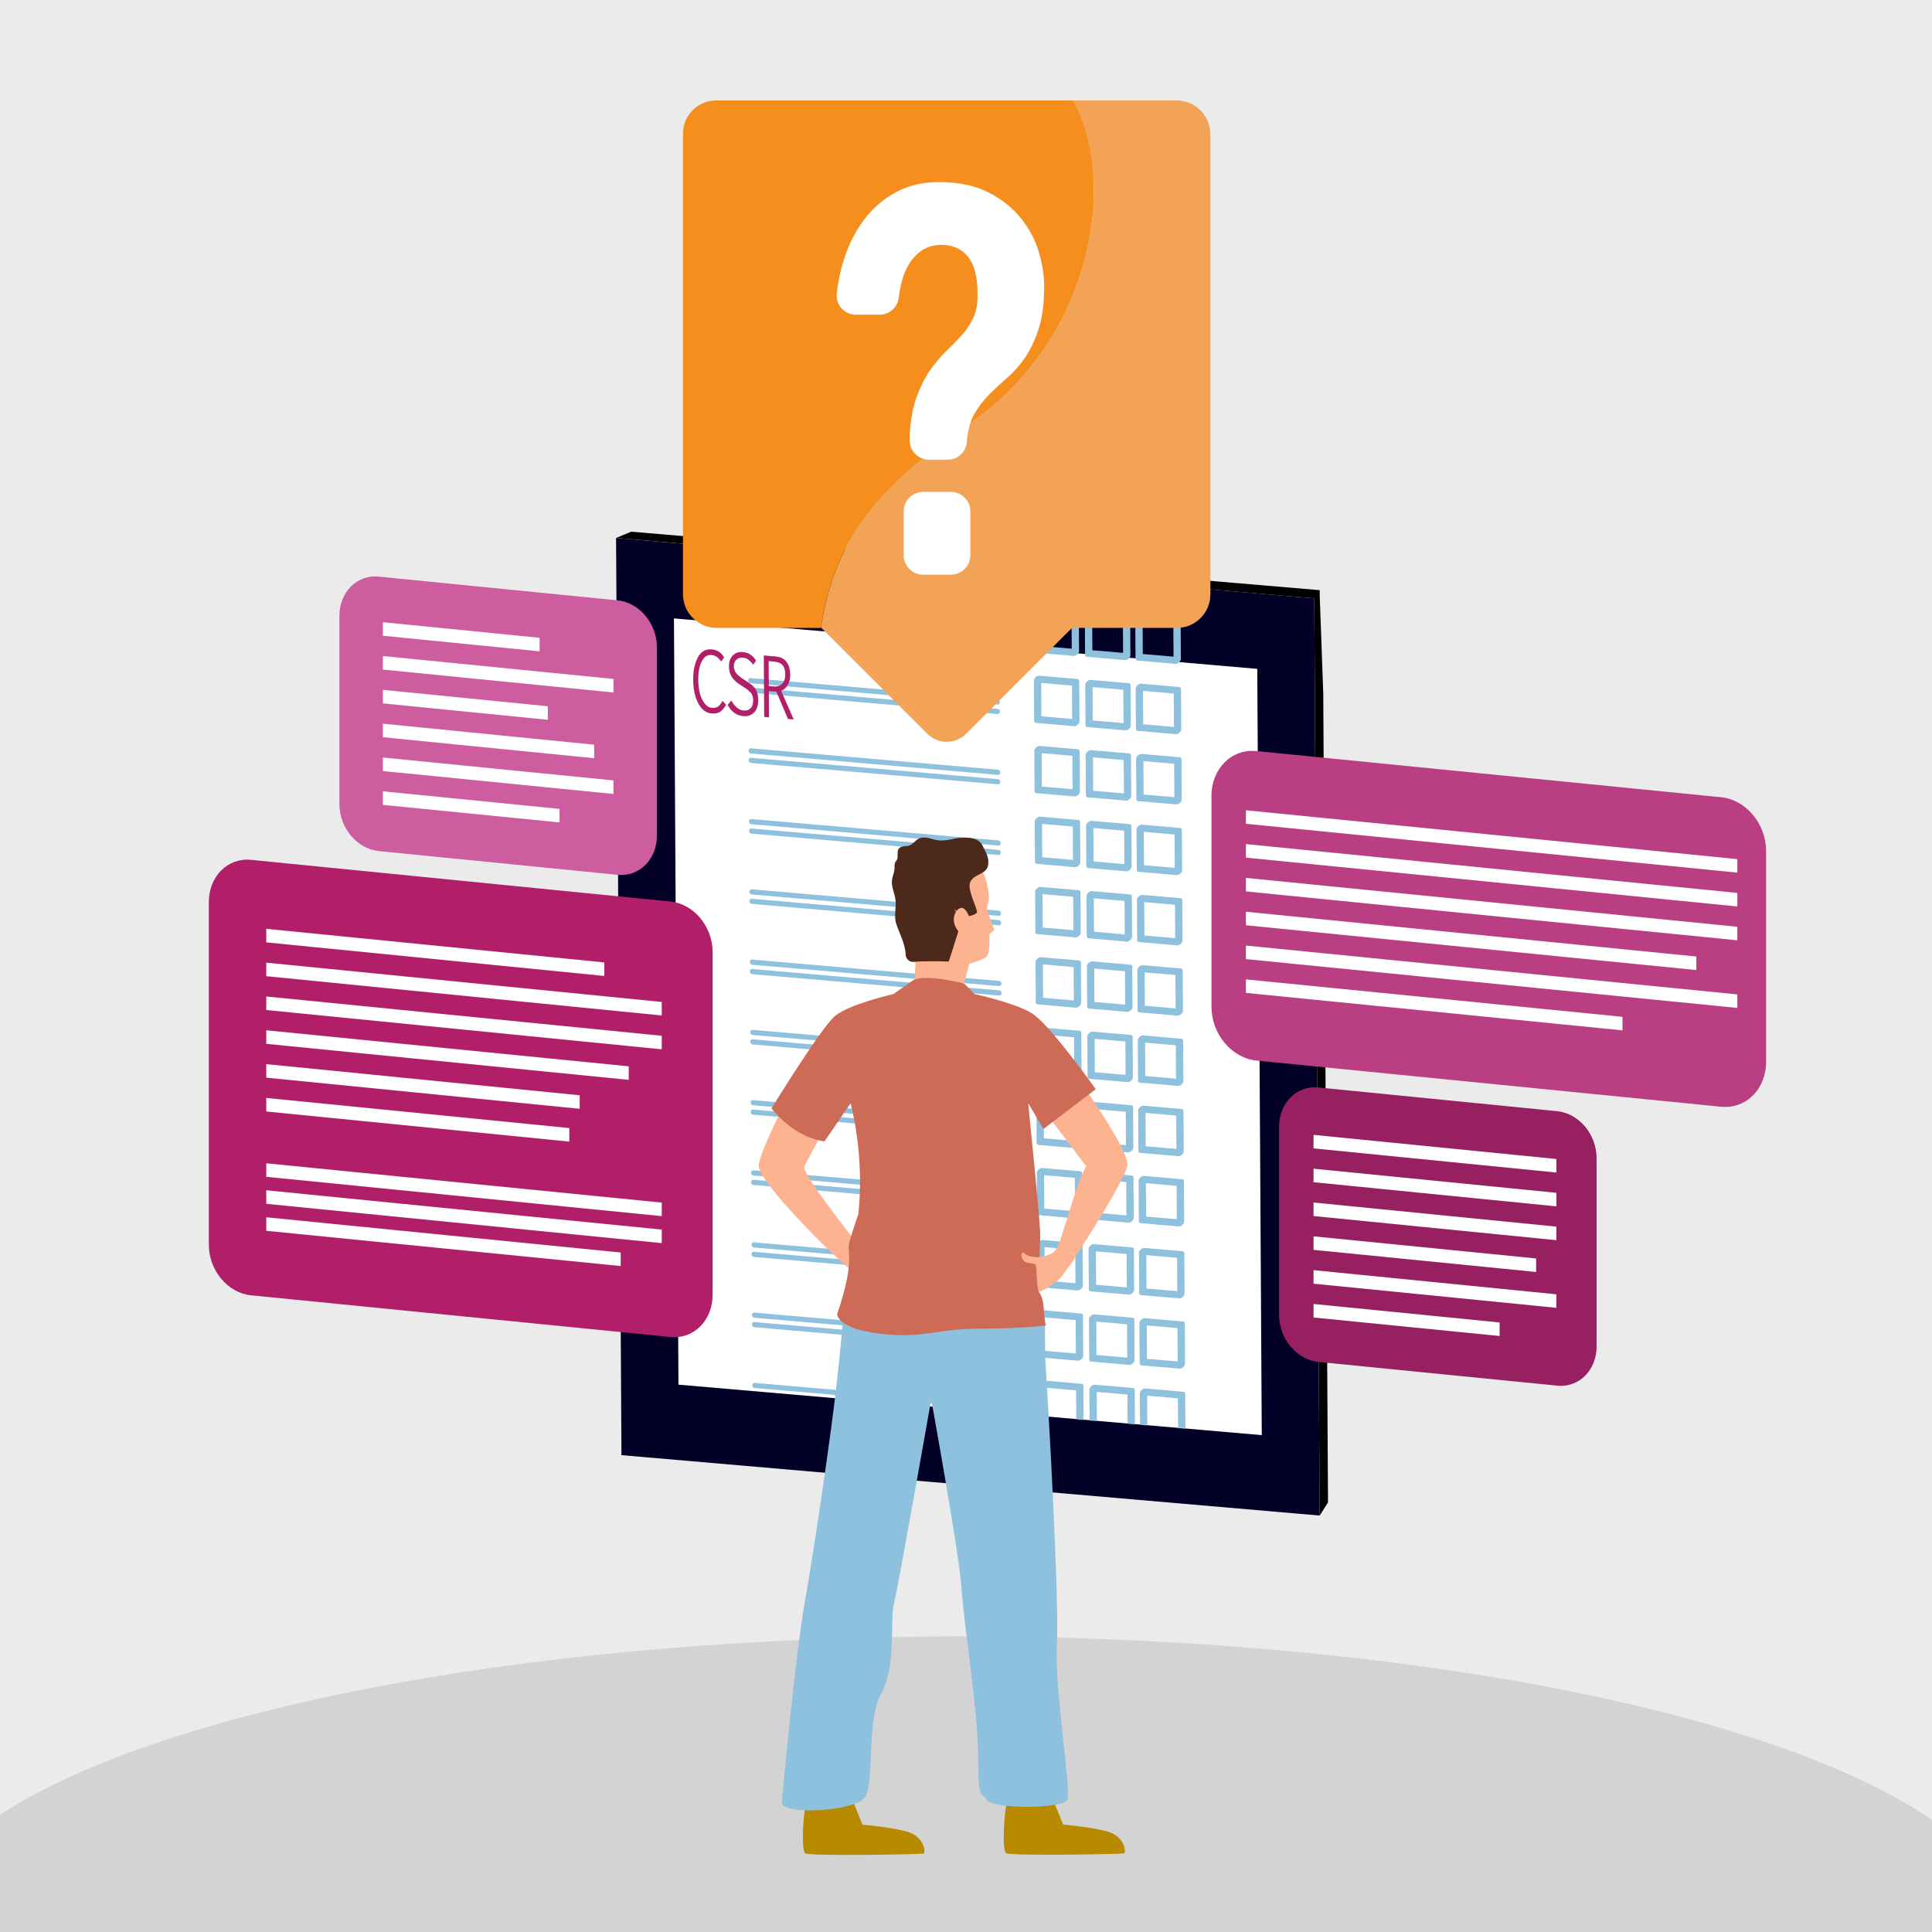 <?xml version="1.0" encoding="UTF-8"?> <svg xmlns="http://www.w3.org/2000/svg" xmlns:xlink="http://www.w3.org/1999/xlink" viewBox="0 0 2000 2000"><defs><style>.cls-1{mask:url(#mask);}.cls-2,.cls-3,.cls-4,.cls-5{fill-rule:evenodd;}.cls-2,.cls-6{fill:#fff;}.cls-7{fill:#962060;}.cls-8{fill:#ebebeb;}.cls-9{fill:#f68e1e;}.cls-10{fill:#ce6b57;}.cls-11{fill:#b11f69;}.cls-12{fill:#f2a355;}.cls-13{fill:#1d1d1b;}.cls-14{fill:#4c291b;}.cls-15{fill:#ce5da0;}.cls-16{mask:url(#mask-2);}.cls-17{mask:url(#mask-1);}.cls-18,.cls-5{fill:#8ec1dd;}.cls-19{fill:#b78a00;}.cls-20{fill:#ba3e82;}.cls-4{fill:#020027;}.cls-21{fill:#fdb390;}.cls-22{fill:#d3d3d3;}</style><mask id="mask" x="704.88" y="1225.86" width="588" height="481.93" maskUnits="userSpaceOnUse"><polygon class="cls-6" points="1292.88 1274.38 704.88 1225.86 715.57 1432.59 766.17 1438.98 1278.31 1483.21 1292.88 1274.38"></polygon></mask><mask id="mask-1" x="711.47" y="408.53" width="623.95" height="447.53" maskUnits="userSpaceOnUse"><polyline class="cls-6" points="777.47 674.14 1163.15 705.03 1199.57 690.53 1286.35 699.77 1260.41 856.06 753.16 839.08"></polyline><polyline points="1296.16 756.9 1217.22 765.77 711.47 734.92 731.57 659.25 1315.97 633.57 1335.42 716.06"></polyline></mask><mask id="mask-2" x="674.61" y="585.85" width="401.36" height="291.92" maskUnits="userSpaceOnUse"><polygon class="cls-6" points="827.29 817.52 675.97 877.77 674.61 646.1 825.93 585.85 827.29 817.52"></polygon></mask></defs><g id="Laag_2"><rect class="cls-8" x="-52" y="-54" width="2113.66" height="2113.68"></rect></g><g id="Layer_1"><polygon class="cls-4" points="1360.53 619.44 637.75 556.91 638.41 668.86 642.68 1394.42 643.33 1506.36 1366.11 1568.89 1365.45 1456.95 1361.18 731.38 1360.53 619.44 1360.53 619.44"></polygon><polygon class="cls-2" points="1301.52 692.41 697.68 640.18 698.23 733.7 701.79 1339.87 702.34 1433.39 1306.18 1485.63 1305.63 1392.1 1302.07 785.94 1301.52 692.41 1301.52 692.41"></polygon><polygon class="cls-3" points="653.39 550.4 637.89 556.86 1360.53 619.44 1360.53 619.78 1361.18 731.38 1365.45 1456.95 1366.11 1568.89 1374.75 1555.38 1374.09 1443.44 1369.83 717.88 1366.17 616.27 1366.17 610.93 653.39 550.4"></polygon><path class="cls-18" d="M1215.92,863.88l-31.82-2.75.2,34.56,31.82,2.75-.2-34.56h0ZM1182.16,853.66l39.15,3.39c1.27.01,2.14.75,2.15,2.01l.25,41.86h0c0,.54-.16,1.16-.5,1.79-1.03,1.93-3.34,3.36-5.14,3.2l-39.15-3.39c-1.26-.01-2.14-.75-2.15-2.01l-.25-41.87h.01c0-.54.16-1.15.5-1.79,1.03-1.93,3.33-3.36,5.14-3.2h0Z"></path><path class="cls-18" d="M1216.34,936.62l-31.82-2.75.2,34.56,31.82,2.75-.2-34.56h0ZM1182.59,926.4l39.15,3.38c1.27.01,2.14.75,2.15,2.01l.25,41.86h0c0,.54-.16,1.15-.5,1.79-1.03,1.93-3.34,3.36-5.14,3.2l-39.15-3.39c-1.26-.01-2.14-.75-2.15-2l-.25-41.87h.01c0-.54.16-1.16.5-1.79,1.03-1.93,3.33-3.36,5.14-3.2h0Z"></path><path class="cls-18" d="M1216.77,1009.35l-31.82-2.75.2,34.56,31.82,2.75-.2-34.56h0ZM1183.01,999.13l39.15,3.39c1.27.01,2.14.75,2.15,2.01l.25,41.87h0c0,.54-.16,1.15-.5,1.79-1.03,1.93-3.34,3.36-5.14,3.2l-39.15-3.39c-1.26,0-2.14-.75-2.15-2.01l-.25-41.87h.01c0-.54.16-1.16.5-1.79,1.03-1.93,3.33-3.36,5.14-3.2h0Z"></path><path class="cls-18" d="M1217.2,1082.09l-31.82-2.75.2,34.56,31.82,2.75-.2-34.56h0ZM1183.44,1071.87l39.15,3.39c1.27,0,2.14.75,2.15,2l.25,41.87h0c0,.54-.16,1.15-.5,1.79-1.03,1.93-3.34,3.36-5.14,3.2l-39.15-3.39c-1.26-.01-2.14-.75-2.15-2.01l-.25-41.87h.01c0-.54.16-1.15.5-1.79,1.03-1.93,3.33-3.36,5.14-3.2h0Z"></path><path class="cls-18" d="M1217.63,1154.82l-31.82-2.75.2,34.56,31.82,2.75-.2-34.56h0ZM1183.87,1144.6l39.15,3.39c1.27.01,2.14.75,2.15,2l.25,41.87h0c0,.54-.16,1.15-.5,1.79-1.03,1.93-3.34,3.36-5.14,3.2l-39.15-3.39c-1.26-.01-2.14-.75-2.15-2.01l-.25-41.87h.01c0-.54.16-1.15.5-1.79,1.03-1.93,3.33-3.36,5.14-3.2h0Z"></path><path class="cls-5" d="M1033.53,875.33l-255.79-22.13c-1.31-.11-2.39-1.4-2.4-2.87h0c0-1.47,1.06-2.57,2.37-2.46l255.79,22.13c1.31.11,2.39,1.4,2.4,2.87h0c0,1.47-1.06,2.57-2.37,2.46h0Z"></path><path class="cls-5" d="M1033.59,885.11l-255.79-22.13c-1.31-.11-2.39-1.4-2.4-2.87h0c0-1.47,1.06-2.57,2.37-2.46l255.79,22.13c1.31.11,2.39,1.4,2.4,2.87h0c0,1.47-1.06,2.57-2.37,2.46h0Z"></path><path class="cls-5" d="M1033.96,948.06l-255.79-22.13c-1.31-.11-2.39-1.4-2.4-2.87h0c0-1.47,1.06-2.57,2.37-2.46l255.79,22.13c1.31.11,2.39,1.4,2.4,2.87h0c0,1.47-1.06,2.57-2.37,2.46h0Z"></path><path class="cls-5" d="M1034.02,957.84l-255.79-22.13c-1.31-.11-2.39-1.4-2.4-2.87h0c0-1.47,1.06-2.57,2.37-2.46l255.79,22.13c1.31.11,2.39,1.4,2.4,2.87h0c0,1.47-1.06,2.57-2.37,2.46h0Z"></path><path class="cls-5" d="M1034.39,1020.8l-255.79-22.13c-1.31-.11-2.39-1.4-2.4-2.87h0c0-1.47,1.06-2.57,2.37-2.46l255.79,22.13c1.31.11,2.39,1.4,2.4,2.87h0c0,1.47-1.06,2.57-2.37,2.46h0Z"></path><path class="cls-5" d="M1034.45,1030.58l-255.79-22.13c-1.31-.11-2.39-1.4-2.4-2.87h0c0-1.47,1.06-2.57,2.37-2.46l255.79,22.13c1.31.11,2.39,1.4,2.4,2.87h0c0,1.47-1.06,2.57-2.37,2.46h0Z"></path><path class="cls-5" d="M1034.82,1093.53l-255.79-22.13c-1.31-.11-2.39-1.4-2.4-2.87h0c0-1.47,1.06-2.57,2.37-2.46l255.79,22.13c1.31.11,2.39,1.4,2.4,2.87h0c0,1.47-1.06,2.57-2.37,2.46h0Z"></path><path class="cls-5" d="M1034.87,1103.32l-255.79-22.13c-1.31-.11-2.39-1.4-2.4-2.87h0c0-1.47,1.06-2.57,2.37-2.46l255.79,22.13c1.31.11,2.39,1.4,2.4,2.87h0c0,1.47-1.06,2.57-2.37,2.46h0Z"></path><path class="cls-5" d="M1035.24,1166.27l-255.79-22.13c-1.31-.11-2.39-1.4-2.4-2.87h0c0-1.47,1.06-2.57,2.37-2.46l255.79,22.13c1.31.11,2.39,1.4,2.4,2.87h0c0,1.47-1.06,2.57-2.37,2.46h0Z"></path><path class="cls-5" d="M1035.3,1176.05l-255.79-22.13c-1.31-.11-2.39-1.4-2.4-2.87h0c0-1.47,1.06-2.57,2.37-2.46l255.79,22.13c1.31.11,2.39,1.4,2.4,2.87h0c0,1.47-1.06,2.57-2.37,2.46h0Z"></path><path class="cls-5" d="M1035.67,1239l-255.79-22.13c-1.31-.11-2.39-1.4-2.4-2.87h0c0-1.47,1.06-2.57,2.37-2.46l255.79,22.13c1.31.11,2.39,1.4,2.4,2.87h0c0,1.47-1.06,2.57-2.37,2.46h0Z"></path><path class="cls-5" d="M1035.73,1248.79l-255.79-22.13c-1.31-.11-2.39-1.4-2.4-2.87h0c0-1.47,1.06-2.57,2.37-2.46l255.79,22.13c1.31.11,2.39,1.4,2.4,2.87h0c0,1.47-1.06,2.57-2.37,2.46h0Z"></path><path class="cls-18" d="M1218.05,1227.56l-31.82-2.75.2,34.56,31.82,2.75-.2-34.56h0ZM1184.3,1217.34l39.15,3.39c1.27.01,2.14.75,2.15,2.01l.25,41.86h0c0,.54-.16,1.15-.5,1.79-1.03,1.93-3.34,3.36-5.14,3.2l-39.15-3.39c-1.26-.01-2.14-.75-2.15-2.01l-.25-41.86h.01c0-.54.16-1.16.5-1.79,1.03-1.93,3.33-3.36,5.14-3.2h0Z"></path><path class="cls-18" d="M1163.7,859.97l-31.82-2.75.2,34.56,31.82,2.75-.2-34.56h0ZM1129.95,849.74l39.15,3.39c1.27.01,2.14.75,2.15,2.01l.25,41.86h0c0,.54-.16,1.16-.5,1.79-1.03,1.93-3.34,3.36-5.14,3.2l-39.15-3.39c-1.26-.01-2.14-.75-2.15-2.01l-.25-41.87h.01c0-.54.16-1.15.5-1.79,1.03-1.93,3.33-3.36,5.14-3.2h0Z"></path><path class="cls-18" d="M1164.13,932.7l-31.82-2.75.2,34.56,31.82,2.75-.2-34.56h0ZM1130.37,922.48l39.15,3.38c1.27.01,2.14.75,2.15,2.01l.25,41.86h0c0,.54-.16,1.15-.5,1.79-1.03,1.93-3.34,3.36-5.14,3.2l-39.15-3.39c-1.26-.01-2.14-.75-2.15-2l-.25-41.87h.01c0-.54.16-1.16.5-1.79,1.03-1.93,3.33-3.36,5.14-3.2h0Z"></path><path class="cls-18" d="M1164.56,1005.44l-31.82-2.75.2,34.56,31.82,2.75-.2-34.56h0ZM1130.8,995.22l39.15,3.39c1.27.01,2.14.75,2.15,2.01l.25,41.87h0c0,.54-.16,1.15-.5,1.79-1.03,1.93-3.34,3.36-5.14,3.2l-39.15-3.39c-1.26,0-2.14-.75-2.15-2.01l-.25-41.87h.01c0-.54.16-1.16.5-1.79,1.03-1.93,3.33-3.36,5.14-3.2h0Z"></path><path class="cls-18" d="M1164.99,1078.17l-31.82-2.75.2,34.56,31.82,2.75-.2-34.56h0ZM1131.23,1067.95l39.15,3.39c1.27,0,2.14.75,2.15,2l.25,41.87h0c0,.54-.16,1.15-.5,1.79-1.03,1.93-3.34,3.36-5.14,3.2l-39.15-3.39c-1.26-.01-2.14-.75-2.15-2.01l-.25-41.87h.01c0-.54.16-1.15.5-1.79,1.03-1.93,3.33-3.36,5.14-3.2h0Z"></path><path class="cls-18" d="M1165.41,1150.91l-31.82-2.75.2,34.56,31.82,2.75-.2-34.56h0ZM1131.66,1140.69l39.15,3.39c1.27.01,2.14.75,2.15,2l.25,41.87h0c0,.54-.16,1.15-.5,1.79-1.03,1.93-3.34,3.36-5.14,3.2l-39.15-3.39c-1.26-.01-2.14-.75-2.15-2.01l-.25-41.87h.01c0-.54.16-1.15.5-1.79,1.03-1.93,3.33-3.36,5.14-3.2h0Z"></path><path class="cls-18" d="M1165.84,1223.64l-31.82-2.75.2,34.56,31.82,2.75-.2-34.56h0ZM1132.08,1213.42l39.15,3.39c1.27.01,2.14.75,2.15,2.01l.25,41.86h0c0,.54-.16,1.15-.5,1.79-1.03,1.93-3.34,3.36-5.14,3.2l-39.15-3.39c-1.26-.01-2.14-.75-2.15-2.01l-.25-41.86h.01c0-.54.16-1.16.5-1.79,1.03-1.93,3.33-3.36,5.14-3.2h0Z"></path><path class="cls-18" d="M1110.54,855.63l-31.82-2.75.2,34.56,31.82,2.75-.2-34.56h0ZM1076.78,845.41l39.15,3.39c1.27.01,2.14.75,2.15,2.01l.25,41.86h0c0,.54-.16,1.16-.5,1.79-1.03,1.93-3.34,3.36-5.14,3.2l-39.15-3.39c-1.26-.01-2.14-.75-2.15-2.01l-.25-41.87h.01c0-.54.16-1.15.5-1.79,1.03-1.93,3.33-3.36,5.14-3.2h0Z"></path><path class="cls-18" d="M1110.97,928.37l-31.82-2.75.2,34.56,31.82,2.75-.2-34.56h0ZM1077.21,918.15l39.15,3.38c1.27.01,2.14.75,2.15,2.01l.25,41.86h0c0,.54-.16,1.15-.5,1.79-1.03,1.93-3.34,3.36-5.14,3.2l-39.15-3.39c-1.26-.01-2.14-.75-2.15-2l-.25-41.87h.01c0-.54.16-1.16.5-1.79,1.03-1.93,3.33-3.36,5.14-3.2h0Z"></path><path class="cls-18" d="M1111.39,1001.1l-31.82-2.75.2,34.56,31.82,2.75-.2-34.56h0ZM1077.64,990.88l39.15,3.39c1.27.01,2.14.75,2.15,2.01l.25,41.87h0c0,.54-.16,1.15-.5,1.79-1.03,1.93-3.34,3.36-5.14,3.2l-39.15-3.39c-1.26,0-2.14-.75-2.15-2.01l-.25-41.87h.01c0-.54.16-1.16.5-1.79,1.03-1.93,3.33-3.36,5.14-3.2h0Z"></path><path class="cls-18" d="M1111.82,1073.84l-31.82-2.75.2,34.56,31.82,2.75-.2-34.56h0ZM1078.06,1063.62l39.15,3.39c1.27,0,2.14.75,2.15,2l.25,41.87h0c0,.54-.16,1.15-.5,1.79-1.03,1.93-3.34,3.36-5.14,3.2l-39.15-3.39c-1.26-.01-2.14-.75-2.15-2.01l-.25-41.87h.01c0-.54.16-1.15.5-1.79,1.03-1.93,3.33-3.36,5.14-3.2h0Z"></path><path class="cls-18" d="M1112.25,1146.57l-31.82-2.75.2,34.56,31.82,2.75-.2-34.56h0ZM1078.49,1136.35l39.15,3.39c1.27.01,2.14.75,2.15,2l.25,41.87h0c0,.54-.16,1.15-.5,1.79-1.03,1.93-3.34,3.36-5.14,3.2l-39.15-3.39c-1.26-.01-2.14-.75-2.15-2.01l-.25-41.87h.01c0-.54.16-1.15.5-1.79,1.03-1.93,3.33-3.36,5.14-3.2h0Z"></path><path class="cls-18" d="M1112.68,1219.31l-31.82-2.75.2,34.56,31.82,2.75-.2-34.56h0ZM1078.92,1209.09l39.15,3.39c1.27.01,2.14.75,2.15,2.01l.25,41.86h0c0,.54-.16,1.15-.5,1.79-1.03,1.93-3.34,3.36-5.14,3.2l-39.15-3.39c-1.26-.01-2.14-.75-2.15-2.01l-.25-41.86h.01c0-.54.16-1.16.5-1.79,1.03-1.93,3.33-3.36,5.14-3.2h0Z"></path><g class="cls-1"><path class="cls-18" d="M1218.49,1302.08l-31.82-2.75.2,34.56,31.82,2.75-.2-34.56h0ZM1184.73,1291.85l39.15,3.39c1.27.01,2.14.75,2.15,2.01l.25,41.86h0c0,.54-.16,1.16-.5,1.79-1.03,1.93-3.34,3.36-5.14,3.2l-39.15-3.39c-1.26-.01-2.14-.75-2.15-2.01l-.25-41.87h.01c0-.54.16-1.15.5-1.79,1.03-1.93,3.33-3.36,5.14-3.2h0Z"></path><path class="cls-18" d="M1218.92,1374.81l-31.82-2.75.2,34.56,31.82,2.75-.2-34.56h0ZM1185.16,1364.59l39.15,3.38c1.27.01,2.14.75,2.15,2.01l.25,41.86h0c0,.54-.16,1.15-.5,1.79-1.03,1.93-3.34,3.36-5.14,3.2l-39.15-3.39c-1.26-.01-2.14-.75-2.15-2l-.25-41.87h.01c0-.54.16-1.16.5-1.79,1.03-1.93,3.33-3.36,5.14-3.2h0Z"></path><path class="cls-18" d="M1219.35,1447.55l-31.82-2.75.2,34.56,31.82,2.75-.2-34.56h0ZM1185.59,1437.33l39.15,3.39c1.27.01,2.14.75,2.15,2.01l.25,41.87h0c0,.54-.16,1.15-.5,1.79-1.03,1.93-3.34,3.36-5.14,3.2l-39.15-3.39c-1.26,0-2.14-.75-2.15-2.01l-.25-41.87h.01c0-.54.16-1.16.5-1.79,1.03-1.93,3.33-3.36,5.14-3.2h0Z"></path><path class="cls-18" d="M1219.77,1520.28l-31.82-2.75.2,34.56,31.82,2.75-.2-34.56h0ZM1186.02,1510.06l39.15,3.39c1.27,0,2.14.75,2.15,2l.25,41.87h0c0,.54-.16,1.15-.5,1.79-1.03,1.93-3.34,3.36-5.14,3.2l-39.15-3.39c-1.26-.01-2.14-.75-2.15-2.01l-.25-41.87h.01c0-.54.16-1.15.5-1.79,1.03-1.93,3.33-3.36,5.14-3.2h0Z"></path><path class="cls-18" d="M1220.2,1593.02l-31.82-2.75.2,34.56,31.82,2.75-.2-34.56h0ZM1186.44,1582.8l39.15,3.39c1.27.01,2.14.75,2.15,2l.25,41.87h0c0,.54-.16,1.15-.5,1.79-1.03,1.93-3.34,3.36-5.14,3.2l-39.15-3.39c-1.26-.01-2.14-.75-2.15-2.01l-.25-41.87h.01c0-.54.16-1.15.5-1.79,1.03-1.93,3.33-3.36,5.14-3.2h0Z"></path><path class="cls-5" d="M1036.11,1313.52l-255.79-22.13c-1.31-.11-2.39-1.4-2.4-2.87h0c0-1.47,1.06-2.57,2.37-2.46l255.79,22.13c1.31.11,2.39,1.4,2.4,2.87h0c0,1.47-1.06,2.57-2.37,2.46h0Z"></path><path class="cls-5" d="M1036.17,1323.3l-255.79-22.13c-1.31-.11-2.39-1.4-2.4-2.87h0c0-1.47,1.06-2.57,2.37-2.46l255.79,22.13c1.31.11,2.39,1.4,2.4,2.87h0c0,1.47-1.06,2.57-2.37,2.46h0Z"></path><path class="cls-5" d="M1036.54,1386.25l-255.79-22.13c-1.31-.11-2.39-1.4-2.4-2.87h0c0-1.47,1.06-2.57,2.37-2.46l255.79,22.13c1.31.11,2.39,1.4,2.4,2.87h0c0,1.47-1.06,2.57-2.37,2.46h0Z"></path><path class="cls-5" d="M1036.59,1396.04l-255.79-22.13c-1.31-.11-2.39-1.4-2.4-2.87h0c0-1.47,1.06-2.57,2.37-2.46l255.79,22.13c1.31.11,2.39,1.4,2.4,2.87h0c0,1.47-1.06,2.57-2.37,2.46h0Z"></path><path class="cls-5" d="M1036.96,1458.99l-255.79-22.13c-1.31-.11-2.39-1.4-2.4-2.87h0c0-1.47,1.06-2.57,2.37-2.46l255.79,22.13c1.31.11,2.39,1.4,2.4,2.87h0c0,1.47-1.06,2.57-2.37,2.46h0Z"></path><path class="cls-5" d="M1037.02,1468.77l-255.79-22.13c-1.31-.11-2.39-1.4-2.4-2.87h0c0-1.47,1.06-2.57,2.37-2.46l255.79,22.13c1.31.11,2.39,1.4,2.4,2.87h0c0,1.47-1.06,2.57-2.37,2.46h0Z"></path><path class="cls-5" d="M1037.39,1531.72l-255.79-22.13c-1.31-.11-2.39-1.4-2.4-2.87h0c0-1.47,1.06-2.57,2.37-2.46l255.79,22.13c1.31.11,2.39,1.4,2.4,2.87h0c0,1.47-1.06,2.57-2.37,2.46h0Z"></path><path class="cls-5" d="M1037.45,1541.51l-255.79-22.13c-1.31-.11-2.39-1.4-2.4-2.87h0c0-1.47,1.06-2.57,2.37-2.46l255.79,22.13c1.31.11,2.39,1.4,2.4,2.87h0c0,1.47-1.06,2.57-2.37,2.46h0Z"></path><path class="cls-5" d="M1037.82,1604.46l-255.79-22.13c-1.31-.11-2.39-1.4-2.4-2.87h0c0-1.47,1.06-2.57,2.37-2.46l255.79,22.13c1.31.11,2.39,1.4,2.4,2.87h0c0,1.47-1.06,2.57-2.37,2.46h0Z"></path><path class="cls-5" d="M1037.88,1614.24l-255.79-22.13c-1.31-.11-2.39-1.4-2.4-2.87h0c0-1.47,1.06-2.57,2.37-2.46l255.79,22.13c1.31.11,2.39,1.4,2.4,2.87h0c0,1.47-1.06,2.57-2.37,2.46h0Z"></path><path class="cls-5" d="M1038.25,1677.2l-255.79-22.13c-1.31-.11-2.39-1.4-2.4-2.87h0c0-1.47,1.06-2.57,2.37-2.46l255.79,22.13c1.31.11,2.39,1.4,2.4,2.87h0c0,1.47-1.06,2.57-2.37,2.46h0Z"></path><path class="cls-5" d="M1038.3,1686.98l-255.79-22.13c-1.31-.11-2.39-1.4-2.4-2.87h0c0-1.47,1.06-2.57,2.37-2.46l255.79,22.13c1.31.11,2.39,1.4,2.4,2.87h0c0,1.47-1.06,2.57-2.37,2.46h0Z"></path><path class="cls-18" d="M1220.63,1665.75l-31.82-2.75.2,34.56,31.82,2.75-.2-34.56h0ZM1186.87,1655.53l39.15,3.39c1.27.01,2.14.75,2.15,2.01l.25,41.86h0c0,.54-.16,1.15-.5,1.79-1.03,1.93-3.34,3.36-5.14,3.2l-39.15-3.39c-1.26-.01-2.14-.75-2.15-2.01l-.25-41.86h.01c0-.54.16-1.16.5-1.79,1.03-1.93,3.33-3.36,5.14-3.2h0Z"></path><path class="cls-18" d="M1166.28,1298.16l-31.82-2.75.2,34.56,31.82,2.75-.2-34.56h0ZM1132.52,1287.94l39.15,3.39c1.27.01,2.14.75,2.15,2.01l.25,41.86h0c0,.54-.16,1.16-.5,1.79-1.03,1.93-3.34,3.36-5.14,3.2l-39.15-3.39c-1.26-.01-2.14-.75-2.15-2.01l-.25-41.87h.01c0-.54.16-1.15.5-1.79,1.03-1.93,3.33-3.36,5.14-3.2h0Z"></path><path class="cls-18" d="M1166.71,1370.89l-31.82-2.75.2,34.56,31.82,2.75-.2-34.56h0ZM1132.95,1360.67l39.15,3.38c1.27.01,2.14.75,2.15,2.01l.25,41.86h0c0,.54-.16,1.15-.5,1.79-1.03,1.93-3.34,3.36-5.14,3.2l-39.15-3.39c-1.26-.01-2.14-.75-2.15-2l-.25-41.87h.01c0-.54.16-1.16.5-1.79,1.03-1.93,3.33-3.36,5.14-3.2h0Z"></path><path class="cls-18" d="M1167.13,1443.63l-31.82-2.75.2,34.56,31.82,2.75-.2-34.56h0ZM1133.38,1433.41l39.15,3.39c1.27.01,2.14.75,2.15,2.01l.25,41.87h0c0,.54-.16,1.15-.5,1.79-1.03,1.93-3.34,3.36-5.14,3.2l-39.15-3.39c-1.26,0-2.14-.75-2.15-2.01l-.25-41.87h.01c0-.54.16-1.16.5-1.79,1.03-1.93,3.33-3.36,5.14-3.2h0Z"></path><path class="cls-18" d="M1167.56,1516.36l-31.82-2.75.2,34.56,31.82,2.75-.2-34.56h0ZM1133.8,1506.14l39.15,3.39c1.27,0,2.14.75,2.15,2l.25,41.87h0c0,.54-.16,1.15-.5,1.79-1.03,1.93-3.34,3.36-5.14,3.2l-39.15-3.39c-1.26-.01-2.14-.75-2.15-2.01l-.25-41.87h.01c0-.54.16-1.15.5-1.79,1.03-1.93,3.33-3.36,5.14-3.2h0Z"></path><path class="cls-18" d="M1167.99,1589.1l-31.82-2.75.2,34.56,31.82,2.75-.2-34.56h0ZM1134.23,1578.88l39.15,3.39c1.27.01,2.14.75,2.15,2l.25,41.87h0c0,.54-.16,1.15-.5,1.79-1.03,1.93-3.34,3.36-5.14,3.2l-39.15-3.39c-1.26-.01-2.14-.75-2.15-2.01l-.25-41.87h.01c0-.54.16-1.15.5-1.79,1.03-1.93,3.33-3.36,5.14-3.2h0Z"></path><path class="cls-18" d="M1168.42,1661.83l-31.82-2.75.2,34.56,31.82,2.75-.2-34.56h0ZM1134.66,1651.61l39.15,3.39c1.27.01,2.14.75,2.15,2.01l.25,41.86h0c0,.54-.16,1.15-.5,1.79-1.03,1.93-3.34,3.36-5.14,3.2l-39.15-3.39c-1.26-.01-2.14-.75-2.15-2.01l-.25-41.86h.01c0-.54.16-1.16.5-1.79,1.03-1.93,3.33-3.36,5.14-3.2h0Z"></path><path class="cls-18" d="M1113.11,1293.82l-31.82-2.75.2,34.56,31.82,2.75-.2-34.56h0ZM1079.36,1283.6l39.15,3.39c1.27.01,2.14.75,2.15,2.01l.25,41.86h0c0,.54-.16,1.16-.5,1.79-1.03,1.93-3.34,3.36-5.14,3.2l-39.15-3.39c-1.26-.01-2.14-.75-2.15-2.01l-.25-41.87h.01c0-.54.16-1.15.5-1.79,1.03-1.93,3.33-3.36,5.14-3.2h0Z"></path><path class="cls-18" d="M1113.54,1366.56l-31.82-2.75.2,34.56,31.82,2.75-.2-34.56h0ZM1079.78,1356.34l39.15,3.38c1.27.01,2.14.75,2.15,2.01l.25,41.86h0c0,.54-.16,1.15-.5,1.79-1.03,1.93-3.34,3.36-5.14,3.2l-39.15-3.39c-1.26-.01-2.14-.75-2.15-2l-.25-41.87h.01c0-.54.16-1.16.5-1.79,1.03-1.93,3.33-3.36,5.14-3.2h0Z"></path><path class="cls-18" d="M1113.97,1439.29l-31.82-2.75.2,34.56,31.82,2.75-.2-34.56h0ZM1080.21,1429.07l39.15,3.39c1.27.01,2.14.75,2.15,2.01l.25,41.87h0c0,.54-.16,1.15-.5,1.79-1.03,1.93-3.34,3.36-5.14,3.2l-39.15-3.39c-1.26,0-2.14-.75-2.15-2.01l-.25-41.87h.01c0-.54.16-1.16.5-1.79,1.03-1.93,3.33-3.36,5.14-3.2h0Z"></path><path class="cls-18" d="M1114.4,1512.03l-31.82-2.75.2,34.56,31.82,2.75-.2-34.56h0ZM1080.64,1501.81l39.15,3.39c1.27,0,2.14.75,2.15,2l.25,41.87h0c0,.54-.16,1.15-.5,1.79-1.03,1.93-3.34,3.36-5.14,3.2l-39.15-3.39c-1.26-.01-2.14-.75-2.15-2.01l-.25-41.87h.01c0-.54.16-1.15.5-1.79,1.03-1.93,3.33-3.36,5.14-3.2h0Z"></path><path class="cls-18" d="M1114.82,1584.76l-31.82-2.75.2,34.56,31.82,2.75-.2-34.56h0ZM1081.07,1574.54l39.15,3.39c1.27.01,2.14.75,2.15,2l.25,41.87h0c0,.54-.16,1.15-.5,1.79-1.03,1.93-3.34,3.36-5.14,3.2l-39.15-3.39c-1.26-.01-2.14-.75-2.15-2.01l-.25-41.87h.01c0-.54.16-1.15.5-1.79,1.03-1.93,3.33-3.36,5.14-3.2h0Z"></path><path class="cls-18" d="M1115.25,1657.5l-31.82-2.75.2,34.56,31.82,2.75-.2-34.56h0ZM1081.49,1647.28l39.15,3.39c1.27.01,2.14.75,2.15,2.01l.25,41.86h0c0,.54-.16,1.15-.5,1.79-1.03,1.93-3.34,3.36-5.14,3.2l-39.15-3.39c-1.26-.01-2.14-.75-2.15-2.01l-.25-41.86h.01c0-.54.16-1.16.5-1.79,1.03-1.93,3.33-3.36,5.14-3.2h0Z"></path></g><g class="cls-17"><path class="cls-18" d="M1213.35,427.02l-31.82-2.75.2,34.56,31.82,2.75-.2-34.56h0ZM1179.59,416.79l39.15,3.39c1.27.01,2.14.75,2.15,2.01l.25,41.86h0c0,.54-.16,1.16-.5,1.79-1.03,1.93-3.34,3.36-5.14,3.2l-39.15-3.39c-1.26-.01-2.14-.75-2.15-2.01l-.25-41.87h.01c0-.54.16-1.15.5-1.79,1.03-1.93,3.33-3.36,5.14-3.2h0Z"></path><path class="cls-18" d="M1213.78,499.75l-31.82-2.75.2,34.56,31.82,2.75-.2-34.56h0ZM1180.02,489.53l39.15,3.38c1.27.01,2.14.75,2.15,2.01l.25,41.86h0c0,.54-.16,1.15-.5,1.79-1.03,1.93-3.34,3.36-5.14,3.2l-39.15-3.39c-1.26-.01-2.14-.75-2.15-2l-.25-41.87h.01c0-.54.16-1.16.5-1.79,1.03-1.93,3.33-3.36,5.14-3.2h0Z"></path><path class="cls-18" d="M1214.2,572.49l-31.82-2.75.2,34.56,31.82,2.75-.2-34.56h0ZM1180.45,562.27l39.15,3.39c1.27.01,2.14.75,2.15,2.01l.25,41.87h0c0,.54-.16,1.15-.5,1.79-1.03,1.93-3.34,3.36-5.14,3.2l-39.15-3.39c-1.26,0-2.14-.75-2.15-2.01l-.25-41.87h.01c0-.54.16-1.16.5-1.79,1.03-1.93,3.33-3.36,5.14-3.2h0Z"></path><path class="cls-18" d="M1214.63,645.22l-31.82-2.75.2,34.56,31.82,2.75-.2-34.56h0ZM1180.87,635l39.15,3.39c1.27,0,2.14.75,2.15,2l.25,41.87h0c0,.54-.16,1.15-.5,1.79-1.03,1.93-3.34,3.36-5.14,3.2l-39.15-3.39c-1.26-.01-2.14-.75-2.15-2.01l-.25-41.87h.01c0-.54.16-1.15.5-1.79,1.03-1.93,3.33-3.36,5.14-3.2h0Z"></path><path class="cls-18" d="M1215.06,717.96l-31.82-2.75.2,34.56,31.82,2.75-.2-34.56h0ZM1181.3,707.74l39.15,3.39c1.27.01,2.14.75,2.15,2l.25,41.87h0c0,.54-.16,1.15-.5,1.79-1.03,1.93-3.34,3.36-5.14,3.2l-39.15-3.39c-1.26-.01-2.14-.75-2.15-2.01l-.25-41.87h.01c0-.54.16-1.15.5-1.79,1.03-1.93,3.33-3.36,5.14-3.2h0Z"></path><path class="cls-5" d="M1030.97,438.46l-255.79-22.13c-1.31-.11-2.39-1.4-2.4-2.87h0c0-1.47,1.06-2.57,2.37-2.46l255.79,22.13c1.31.11,2.39,1.4,2.4,2.87h0c0,1.47-1.06,2.57-2.37,2.46h0Z"></path><path class="cls-5" d="M1031.02,448.24l-255.79-22.13c-1.31-.11-2.39-1.4-2.4-2.87h0c0-1.47,1.06-2.57,2.37-2.46l255.79,22.13c1.31.11,2.39,1.4,2.4,2.87h0c0,1.47-1.06,2.57-2.37,2.46h0Z"></path><path class="cls-5" d="M1031.39,511.19l-255.79-22.13c-1.31-.11-2.39-1.4-2.4-2.87h0c0-1.47,1.06-2.57,2.37-2.46l255.79,22.13c1.31.11,2.39,1.4,2.4,2.87h0c0,1.47-1.06,2.57-2.37,2.46h0Z"></path><path class="cls-5" d="M1031.45,520.98l-255.79-22.13c-1.31-.11-2.39-1.4-2.4-2.87h0c0-1.47,1.06-2.57,2.37-2.46l255.79,22.13c1.31.11,2.39,1.4,2.4,2.87h0c0,1.47-1.06,2.57-2.37,2.46h0Z"></path><path class="cls-5" d="M1031.82,583.93l-255.79-22.13c-1.31-.11-2.39-1.4-2.4-2.87h0c0-1.47,1.06-2.57,2.37-2.46l255.79,22.13c1.31.11,2.39,1.4,2.4,2.87h0c0,1.47-1.06,2.57-2.37,2.46h0Z"></path><path class="cls-5" d="M1031.88,593.71l-255.79-22.13c-1.31-.11-2.39-1.4-2.4-2.87h0c0-1.47,1.06-2.57,2.37-2.46l255.79,22.13c1.31.11,2.39,1.4,2.4,2.87h0c0,1.47-1.06,2.57-2.37,2.46h0Z"></path><path class="cls-5" d="M1032.25,656.67l-255.79-22.13c-1.31-.11-2.39-1.4-2.4-2.87h0c0-1.47,1.06-2.57,2.37-2.46l255.79,22.13c1.31.11,2.39,1.4,2.4,2.87h0c0,1.47-1.06,2.57-2.37,2.46h0Z"></path><path class="cls-5" d="M1032.31,666.45l-255.79-22.13c-1.31-.11-2.39-1.4-2.4-2.87h0c0-1.47,1.06-2.57,2.37-2.46l255.79,22.13c1.31.11,2.39,1.4,2.4,2.87h0c0,1.47-1.06,2.57-2.37,2.46h0Z"></path><path class="cls-5" d="M1032.68,729.4l-255.79-22.13c-1.31-.11-2.39-1.4-2.4-2.87h0c0-1.47,1.06-2.57,2.37-2.46l255.79,22.13c1.31.11,2.39,1.4,2.4,2.87h0c0,1.47-1.06,2.57-2.37,2.46h0Z"></path><path class="cls-5" d="M1032.73,739.18l-255.79-22.13c-1.31-.11-2.39-1.4-2.4-2.87h0c0-1.47,1.06-2.57,2.37-2.46l255.79,22.13c1.31.11,2.39,1.4,2.4,2.87h0c0,1.47-1.06,2.57-2.37,2.46h0Z"></path><path class="cls-5" d="M1033.1,802.14l-255.79-22.13c-1.31-.11-2.39-1.4-2.4-2.87h0c0-1.47,1.06-2.57,2.37-2.46l255.79,22.13c1.31.11,2.39,1.4,2.4,2.87h0c0,1.47-1.06,2.57-2.37,2.46h0Z"></path><path class="cls-5" d="M1033.16,811.92l-255.79-22.13c-1.31-.11-2.39-1.4-2.4-2.87h0c0-1.47,1.06-2.57,2.37-2.46l255.79,22.13c1.31.11,2.39,1.4,2.4,2.87h0c0,1.47-1.06,2.57-2.37,2.46h0Z"></path><path class="cls-18" d="M1215.49,790.69l-31.82-2.75.2,34.56,31.82,2.75-.2-34.56h0ZM1181.73,780.47l39.15,3.39c1.27.01,2.14.75,2.15,2.01l.25,41.86h0c0,.54-.16,1.15-.5,1.79-1.03,1.93-3.34,3.36-5.14,3.2l-39.15-3.39c-1.26-.01-2.14-.75-2.15-2.01l-.25-41.86h.01c0-.54.16-1.16.5-1.79,1.03-1.93,3.33-3.36,5.14-3.2h0Z"></path><path class="cls-18" d="M1161.14,423.1l-31.82-2.75.2,34.56,31.82,2.75-.2-34.56h0ZM1127.38,412.88l39.15,3.39c1.27.01,2.14.75,2.15,2.01l.25,41.86h0c0,.54-.16,1.16-.5,1.79-1.03,1.93-3.34,3.36-5.14,3.2l-39.15-3.39c-1.26-.01-2.14-.75-2.15-2.01l-.25-41.87h.01c0-.54.16-1.15.5-1.79,1.03-1.93,3.33-3.36,5.14-3.2h0Z"></path><path class="cls-18" d="M1161.56,495.83l-31.82-2.75.2,34.56,31.82,2.75-.2-34.56h0ZM1127.81,485.61l39.15,3.38c1.27.01,2.14.75,2.15,2.01l.25,41.86h0c0,.54-.16,1.15-.5,1.79-1.03,1.93-3.34,3.36-5.14,3.2l-39.15-3.39c-1.26-.01-2.14-.75-2.15-2l-.25-41.87h.01c0-.54.16-1.16.5-1.79,1.03-1.93,3.33-3.36,5.14-3.2h0Z"></path><path class="cls-18" d="M1161.99,568.57l-31.82-2.75.2,34.56,31.82,2.75-.2-34.56h0ZM1128.23,558.35l39.15,3.39c1.27.01,2.14.75,2.15,2.01l.25,41.87h0c0,.54-.16,1.15-.5,1.79-1.03,1.93-3.34,3.36-5.14,3.2l-39.15-3.39c-1.26,0-2.14-.75-2.15-2.01l-.25-41.87h.01c0-.54.16-1.16.5-1.79,1.03-1.93,3.33-3.36,5.14-3.2h0Z"></path><path class="cls-18" d="M1162.42,641.3l-31.82-2.75.2,34.56,31.82,2.75-.2-34.56h0ZM1128.66,631.08l39.15,3.39c1.27,0,2.14.75,2.15,2l.25,41.87h0c0,.54-.16,1.15-.5,1.79-1.03,1.93-3.34,3.36-5.14,3.2l-39.15-3.39c-1.26-.01-2.14-.75-2.15-2.01l-.25-41.87h.01c0-.54.16-1.15.5-1.79,1.03-1.93,3.33-3.36,5.14-3.2h0Z"></path><path class="cls-18" d="M1162.85,714.04l-31.82-2.75.2,34.56,31.82,2.75-.2-34.56h0ZM1129.09,703.82l39.15,3.39c1.27.01,2.14.75,2.15,2l.25,41.87h0c0,.54-.16,1.15-.5,1.79-1.03,1.93-3.34,3.36-5.14,3.2l-39.15-3.39c-1.26-.01-2.14-.75-2.15-2.01l-.25-41.87h.01c0-.54.16-1.15.5-1.79,1.03-1.93,3.33-3.36,5.14-3.2h0Z"></path><path class="cls-18" d="M1163.27,786.78l-31.82-2.75.2,34.56,31.82,2.75-.2-34.56h0ZM1129.52,776.55l39.15,3.39c1.27.01,2.14.75,2.15,2.01l.25,41.86h0c0,.54-.16,1.15-.5,1.79-1.03,1.93-3.34,3.36-5.14,3.2l-39.15-3.39c-1.26-.01-2.14-.75-2.15-2.01l-.25-41.86h.01c0-.54.16-1.16.5-1.79,1.03-1.93,3.33-3.36,5.14-3.2h0Z"></path><path class="cls-18" d="M1107.97,418.76l-31.82-2.75.2,34.56,31.82,2.75-.2-34.56h0ZM1074.21,408.54l39.15,3.39c1.27.01,2.14.75,2.15,2.01l.25,41.86h0c0,.54-.16,1.16-.5,1.79-1.03,1.93-3.34,3.36-5.14,3.2l-39.15-3.39c-1.26-.01-2.14-.75-2.15-2.01l-.25-41.87h.01c0-.54.16-1.15.5-1.79,1.03-1.93,3.33-3.36,5.14-3.2h0Z"></path><path class="cls-18" d="M1108.4,491.5l-31.82-2.75.2,34.56,31.82,2.75-.2-34.56h0ZM1074.64,481.28l39.15,3.38c1.27.01,2.14.75,2.15,2.01l.25,41.86h0c0,.54-.16,1.15-.5,1.79-1.03,1.93-3.34,3.36-5.14,3.2l-39.15-3.39c-1.26-.01-2.14-.75-2.15-2l-.25-41.87h.01c0-.54.16-1.16.5-1.79,1.03-1.93,3.33-3.36,5.14-3.2h0Z"></path><path class="cls-18" d="M1108.83,564.23l-31.82-2.75.2,34.56,31.82,2.75-.2-34.56h0ZM1075.07,554.01l39.15,3.39c1.27.01,2.14.75,2.15,2.01l.25,41.87h0c0,.54-.16,1.15-.5,1.79-1.03,1.93-3.34,3.36-5.14,3.2l-39.15-3.39c-1.26,0-2.14-.75-2.15-2.01l-.25-41.87h.01c0-.54.16-1.16.5-1.79,1.03-1.93,3.33-3.36,5.14-3.2h0Z"></path><path class="cls-18" d="M1109.25,636.97l-31.82-2.75.2,34.56,31.82,2.75-.2-34.56h0ZM1075.5,626.75l39.15,3.39c1.27,0,2.14.75,2.15,2l.25,41.87h0c0,.54-.16,1.15-.5,1.79-1.03,1.93-3.34,3.36-5.14,3.2l-39.15-3.39c-1.26-.01-2.14-.75-2.15-2.01l-.25-41.87h.01c0-.54.16-1.15.5-1.79,1.03-1.93,3.33-3.36,5.14-3.2h0Z"></path><path class="cls-18" d="M1109.68,709.7l-31.82-2.75.2,34.56,31.82,2.75-.2-34.56h0ZM1075.92,699.48l39.15,3.39c1.27.01,2.14.75,2.15,2l.25,41.87h0c0,.54-.16,1.15-.5,1.79-1.03,1.93-3.34,3.36-5.14,3.2l-39.15-3.39c-1.26-.01-2.14-.75-2.15-2.01l-.25-41.87h.01c0-.54.16-1.15.5-1.79,1.03-1.93,3.33-3.36,5.14-3.2h0Z"></path><path class="cls-18" d="M1110.11,782.44l-31.82-2.75.2,34.56,31.82,2.75-.2-34.56h0ZM1076.35,772.22l39.15,3.39c1.27.01,2.14.75,2.15,2.01l.25,41.86h0c0,.54-.16,1.15-.5,1.79-1.03,1.93-3.34,3.36-5.14,3.2l-39.15-3.39c-1.26-.01-2.14-.75-2.15-2.01l-.25-41.86h.01c0-.54.16-1.16.5-1.79,1.03-1.93,3.33-3.36,5.14-3.2h0Z"></path></g><g class="cls-16"><g id="Layer_1-2"><path class="cls-11" d="M751.62,729.63c-1.53,2.77-3.4,5.03-5.61,6.79s-5.33,2.47-9.36,2.12c-5.77-.49-10.38-3.99-13.82-10.5-3.44-6.51-5.19-14.67-5.25-24.51-.05-9.13,1.53-16.76,4.76-22.9,3.23-6.14,8.04-8.93,14.42-8.39,2.66.23,5.01.94,7.05,2.14s3.99,3.25,5.84,6.14l-3.11,4.28c-1.38-2.06-2.9-3.66-4.56-4.8-1.66-1.13-3.48-1.78-5.46-1.95-4.36-.37-7.75,1.91-10.15,6.85-2.41,4.94-3.59,10.94-3.55,18.01.05,9.21,1.47,16.4,4.25,21.56,2.78,5.16,5.91,7.89,9.39,8.19,3.48.3,5.84-.23,7.35-1.57,1.52-1.33,2.91-3.18,4.17-5.53l3.63,4.04h0Z"></path><path class="cls-11" d="M757.02,725.22c2.08,3.45,3.79,5.48,5.81,7.28,2.03,1.8,4.35,2.81,6.97,3.03,3.02.26,5.42-.51,7.2-2.31,1.79-1.79,2.67-4.52,2.65-8.18s-.86-6.3-2.53-8.18c-1.67-1.87-4.15-3.79-7.44-5.75l-2.53-1.68c-3.55-2.03-6.52-4.62-8.91-7.74-2.39-3.13-3.59-7.1-3.62-11.92s1.31-8.68,4.03-11.33c2.71-2.65,6.13-3.8,10.26-3.45,3.17.27,5.82,1.15,7.94,2.64,2.12,1.5,4.07,3.55,5.84,6.16l-2.88,4.34c-1.28-1.73-2.77-3.33-4.47-4.79-1.7-1.46-3.8-2.29-6.31-2.51-2.68-.23-4.91.46-6.69,2.07-1.78,1.61-2.66,3.79-2.64,6.55.02,3.39,1.04,6.12,3.05,8.2,2.02,2.08,4.09,3.76,6.21,5.06l4.36,2.89c4.5,2.71,7.55,5.47,9.16,8.27,1.61,2.8,2.43,6.37,2.45,10.71.03,5.77-1.41,10.1-4.33,12.99-2.92,2.89-6.52,4.15-10.8,3.79-1.74-.15-3.34-.45-4.8-.92-1.46-.46-2.83-1.12-4.12-1.95-1.29-.84-2.5-1.88-3.64-3.12-1.14-1.23-2.26-2.69-4.02-5.58l3.79-4.59h0Z"></path><path class="cls-11" d="M796.06,742.6l-4.99-.43-.37-63.65,12.48,1.07c4.87.42,8.56,2.31,11.07,5.67,2.51,3.37,3.77,7.96,3.81,13.79.02,3.84-.91,7.29-2.82,10.34-1.9,3.05-4.11,4.93-6.63,5.67l13.03,29.74-5.93-.51-12.02-28.31c-.26.03-2.85-.14-7.78-.5l.16,27.13h0ZM795.87,710.22l4.79.41c3.93.34,6.97-.64,9.09-2.92,2.13-2.28,3.18-5.36,3.16-9.23-.03-4.44-.94-7.73-2.74-9.86-1.8-2.13-4.76-3.37-8.87-3.72l-5.58-.48.15,25.79h0Z"></path><path class="cls-13" d="M838.9,684.45c-.96-.08-1.86.11-2.69.56-.83.45-1.55,1.14-2.16,2.04-.6.9-1.08,2-1.42,3.28s-.5,2.73-.49,4.3.16,3.07.44,4.41c.28,1.34.7,2.53,1.25,3.54.54,1,1.23,1.81,2.03,2.41.8.6,1.73.94,2.77,1.03.49.04,1,.02,1.5-.07s.98-.23,1.44-.43c.46-.2.88-.44,1.26-.72.38-.29.71-.6.96-.94h0s-.4-1.28-.4-1.28v-.02s-.02.01-.02.01c-.21.24-.47.48-.79.69-.32.21-.67.39-1.04.54s-.77.26-1.17.33c-.4.07-.8.1-1.18.06-.66-.06-1.29-.28-1.87-.68s-1.1-.98-1.55-1.73c-.45-.75-.82-1.69-1.09-2.78-.28-1.1-.44-2.38-.48-3.83,0-.1-.02-.2-.02-.31v-.29s9.71.83,9.71.83h0c.07-.39.11-.84.12-1.35.01-.5.01-1.11,0-1.79-.07-2.39-.55-4.27-1.44-5.6-.89-1.33-2.13-2.07-3.68-2.2h.01ZM841.73,689.74c.14.66.21,1.39.22,2.17,0,.28,0,.56-.01.84,0,.27-.02.54-.04.82l-7.68-.66c.05-1.27.2-2.35.43-3.21s.53-1.57.89-2.09.8-.9,1.28-1.1c.48-.21,1.02-.28,1.59-.23.62.05,1.15.23,1.59.53s.81.7,1.09,1.19.5,1.08.64,1.73Z"></path><polygon class="cls-13" points="855.02 696.29 859.66 688.63 861.35 688.39 861.36 688.39 861.35 686.97 855.86 686.5 855.86 687.92 857.99 688.48 855.07 693.7 854.33 695.25 853.52 693.57 850.74 687.86 852.67 687.65 852.68 687.65 852.67 686.23 846.7 685.72 846.71 687.14 848.31 687.66 853.06 696.5 848.23 704.64 846.38 704.76 846.37 704.76 846.38 706.27 852.47 706.79 852.47 705.28 850.02 704.78 853.02 699.32 853.72 697.8 854.57 699.52 857.4 705.43 855.43 705.53 855.42 705.53 855.43 707.05 861.64 707.58 861.63 706.06 859.98 705.68 855.02 696.29"></polygon><path class="cls-13" d="M876.2,690.03c-.55-.86-1.19-1.53-1.89-1.97-.7-.45-1.43-.7-2.18-.77-.58-.05-1.12,0-1.62.14-.5.14-.96.34-1.38.6-.41.25-.79.55-1.12.88-.31.32-.59.63-.82.95v-2.29s-.47-.59-.47-.59h-.07s-3.3.26-3.3.26h-.01s0,1.49,0,1.49l2.16.78.15,25.49-2.07.17h-.01s0,1.57,0,1.57l7.07.6v-1.57s-3.09-.63-3.09-.63l-.02-4.14-.07-3.15c.2.11.42.22.67.32.26.11.52.2.8.28s.55.14.84.2c.29.06.55.09.79.11,1.14.1,2.19-.12,3.11-.63s1.72-1.28,2.37-2.26c.65-.98,1.15-2.16,1.5-3.52.35-1.35.52-2.85.51-4.43-.01-1.77-.19-3.32-.52-4.62-.34-1.3-.79-2.4-1.34-3.26h0ZM875.99,698.23c0,1.57-.13,2.95-.4,4.08-.27,1.13-.64,2.08-1.12,2.81-.47.73-1.04,1.26-1.68,1.57-.64.32-1.34.45-2.1.38-.39-.03-.77-.11-1.12-.21-.35-.11-.68-.24-.96-.39-.28-.15-.52-.31-.72-.49-.19-.17-.32-.33-.39-.47l-.08-14.14c.16-.24.38-.48.63-.73.26-.25.56-.48.9-.67.34-.2.71-.36,1.11-.47s.83-.16,1.27-.12c.61.05,1.2.26,1.76.62s1.06.9,1.48,1.62.77,1.63,1.02,2.72c.26,1.09.38,2.4.37,3.9h0Z"></path><path class="cls-13" d="M888.27,688.66c-.96-.08-1.86.11-2.69.56-.83.45-1.55,1.14-2.16,2.04-.6.9-1.08,2-1.42,3.28s-.5,2.73-.49,4.3.16,3.07.44,4.41c.28,1.34.7,2.53,1.25,3.54.54,1,1.23,1.81,2.03,2.41.8.6,1.73.94,2.77,1.03.49.04,1,.02,1.5-.07s.98-.23,1.44-.43c.46-.2.88-.44,1.26-.72.38-.29.71-.6.96-.94h0s-.4-1.28-.4-1.28v-.02s-.02.01-.02.01c-.21.24-.47.48-.79.69-.32.21-.67.39-1.04.54s-.77.26-1.17.33c-.4.07-.8.1-1.18.06-.66-.06-1.29-.28-1.87-.68s-1.1-.98-1.55-1.73c-.45-.75-.82-1.69-1.09-2.78-.28-1.1-.44-2.38-.48-3.83,0-.1-.02-.2-.02-.31v-.29s9.71.83,9.71.83h0c.07-.39.11-.84.12-1.35.01-.5.01-1.11,0-1.79-.07-2.39-.55-4.27-1.44-5.6-.89-1.33-2.13-2.07-3.68-2.2h.01ZM891.09,693.96c.14.66.21,1.39.22,2.17,0,.28,0,.56-.01.84,0,.27-.02.54-.04.82l-7.68-.66c.05-1.27.2-2.35.43-3.21s.53-1.57.89-2.09.8-.9,1.28-1.1c.48-.21,1.02-.28,1.59-.23.62.05,1.15.23,1.59.53s.81.7,1.09,1.19.5,1.08.64,1.73Z"></path><path class="cls-13" d="M906.48,690.27c-.13-.04-.28-.07-.45-.08-.5-.04-.99,0-1.44.15-.45.14-.87.34-1.25.58s-.73.52-1.05.84c-.31.31-.59.61-.82.88s-.42.52-.56.73c-.14.2-.24.33-.29.39v-1.99s0-1.35,0-1.35l-.48-.59h-.07s-3.27.26-3.27.26h-.01s0,1.49,0,1.49l2.16.78.1,16.76-2.16.05h-.01s0,1.42,0,1.42l7.67.65v-1.42s-3.6-.54-3.6-.54l-.08-14.38c.21-.21.46-.45.76-.7.3-.26.65-.5,1.05-.72s.85-.39,1.35-.52c.5-.13,1.06-.16,1.67-.11.25.02.49.08.71.18.22.1.35.17.4.22l.02.02-.02-2.85h0c-.1-.06-.21-.11-.33-.15h0Z"></path><path class="cls-13" d="M918.27,709.66h-.03c-.16.09-.37.19-.63.29-.26.1-.54.18-.85.26-.31.08-.62.13-.93.17-.32.03-.62.04-.89.02h-.01c-.37-.03-.68-.09-.9-.19-.22-.09-.4-.29-.52-.59-.12-.3-.2-.76-.25-1.35-.04-.59-.07-1.41-.07-2.43l-.07-12.36,4.91.42v-2.1s-4.92-.42-4.92-.42l-.03-4.86-1.1-.09v.02c-.02.15-.05.4-.11.74-.06.35-.13.72-.2,1.09-.08.38-.15.76-.22,1.13-.07.36-.13.66-.18.87-.07.27-.14.49-.22.66-.08.16-.18.29-.32.37-.05.04-.14.09-.26.13-.13.04-.27.08-.42.11-.16.03-.32.06-.47.09-.16.03-.3.05-.42.06h-.01s0,1.44,0,1.44l2.07.18.09,14.82c0,.81.08,1.49.22,2.03.14.54.33.98.57,1.31.24.33.54.57.88.72.34.15.73.24,1.14.28h.03c.36.03.76,0,1.19-.08.43-.08.86-.2,1.28-.34.42-.14.81-.32,1.16-.51s.63-.38.81-.56h0s-.31-1.31-.31-1.31h0s0-.03,0-.03Z"></path><path class="cls-13" d="M924.01,687.92h.01c.25.02.47-.02.66-.12.18-.11.34-.26.45-.45s.21-.43.27-.71c.06-.27.09-.57.09-.87,0-.24-.03-.49-.08-.73-.05-.24-.14-.46-.25-.66-.11-.2-.25-.37-.4-.49-.16-.13-.35-.2-.56-.22h-.01c-.25-.02-.46.03-.64.13-.18.11-.34.27-.45.48s-.21.45-.26.72-.08.55-.08.84c0,.54.12,1.02.34,1.43.22.4.53.62.93.65h0Z"></path><polygon class="cls-13" points="925.45 692.54 924.98 691.95 924.98 691.94 924.91 691.94 921.34 692.18 921.33 692.18 921.34 693.67 923.55 694.46 923.65 711.12 921.23 711.15 921.24 712.66 927.99 713.24 927.98 711.72 925.56 711.28 925.45 692.54"></polygon><path class="cls-13" d="M940.29,704.81c-.43-.49-.94-.94-1.5-1.33s-1.14-.78-1.74-1.15c-.45-.29-.9-.58-1.34-.86-.44-.28-.83-.6-1.17-.98-.34-.37-.62-.81-.83-1.31s-.32-1.12-.32-1.84c0-.48.08-.91.24-1.27s.39-.68.68-.91.62-.4,1-.51.77-.13,1.19-.09c.3.03.61.08.9.16.29.08.56.18.8.29.24.12.46.25.63.4.18.14.29.31.36.47l.44,2.84,1.18.1-.03-4.37h0c-.12-.09-.3-.2-.54-.36-.24-.15-.54-.31-.88-.47s-.74-.3-1.18-.43-.93-.21-1.45-.26c-.66-.06-1.31,0-1.93.19-.61.18-1.17.48-1.64.89-.47.41-.85.92-1.13,1.54-.28.62-.42,1.35-.41,2.16s.1,1.61.28,2.28c.18.67.46,1.29.81,1.85.36.55.8,1.06,1.33,1.52.53.46,1.15.89,1.85,1.3.67.38,1.27.75,1.77,1.09s.93.71,1.28,1.07c.34.37.6.78.77,1.21.17.43.26.94.26,1.5,0,1.08-.26,1.91-.81,2.49-.54.58-1.44.82-2.67.71-.36-.03-.73-.11-1.09-.24-.36-.13-.68-.28-.98-.46-.29-.18-.56-.38-.78-.59-.22-.21-.37-.41-.47-.61l-.38-2.94h0s-1.31-.12-1.31-.12l.03,4.62h0c.21.19.51.39.88.6.38.21.78.42,1.21.61.44.19.89.36,1.35.49.46.14.89.22,1.28.25.8.07,1.54,0,2.21-.2.67-.2,1.25-.54,1.74-1,.48-.46.87-1.05,1.13-1.76.27-.71.4-1.54.39-2.46s-.14-1.73-.4-2.4c-.26-.66-.61-1.25-1.05-1.74h.01Z"></path><path class="cls-13" d="M955.73,696.31c-.89-1.33-2.13-2.07-3.68-2.2-.96-.08-1.86.11-2.69.56-.83.45-1.56,1.14-2.16,2.04-.6.9-1.08,2-1.42,3.28s-.5,2.73-.49,4.3.16,3.07.44,4.41c.28,1.34.7,2.53,1.25,3.54.54,1,1.23,1.81,2.03,2.41.8.6,1.73.94,2.77,1.03.49.04,1,.02,1.5-.07s.98-.23,1.44-.43c.46-.2.88-.44,1.26-.72.38-.29.71-.6.96-.94h0s-.4-1.28-.4-1.28v-.02s-.02.01-.02.01c-.21.24-.47.48-.79.69-.32.21-.67.39-1.04.54s-.77.26-1.17.33c-.4.07-.8.1-1.18.06-.66-.06-1.29-.28-1.87-.68-.58-.4-1.1-.98-1.55-1.73s-.82-1.69-1.09-2.78c-.28-1.1-.44-2.38-.48-3.83,0-.1-.02-.2-.02-.31v-.29s9.71.83,9.71.83h0c.07-.39.11-.84.12-1.35.01-.5.01-1.11,0-1.79-.07-2.39-.55-4.27-1.44-5.6h.02ZM954.88,699.41c.14.66.21,1.39.22,2.17,0,.27,0,.55-.01.84,0,.28-.03.55-.04.82l-7.68-.66c.05-1.27.2-2.36.42-3.21.23-.86.53-1.57.89-2.09s.8-.9,1.28-1.1c.48-.21,1.02-.28,1.59-.23.62.05,1.15.23,1.59.53.44.3.81.7,1.09,1.19s.5,1.08.64,1.73h0Z"></path><path class="cls-11" d="M971.72,713.71h-.01c-.19.18-.43.36-.73.53-.29.17-.62.33-.97.46-.35.13-.73.24-1.13.3-.4.07-.81.09-1.21.05-.7-.06-1.37-.32-1.98-.76s-1.15-1.09-1.59-1.92-.81-1.87-1.06-3.08c-.26-1.21-.39-2.65-.39-4.26,0-1.27.11-2.43.34-3.43.23-1.01.56-1.87.98-2.56s.93-1.21,1.52-1.55c.59-.34,1.24-.48,1.94-.42.57.05,1.07.19,1.48.41.41.22.72.5.94.81l.53,3.48h0s1.21.11,1.21.11l.07-4.99h0s0-.01,0-.01c-.17-.12-.39-.26-.65-.41-.27-.15-.57-.3-.89-.43-.32-.14-.67-.26-1.05-.37-.37-.11-.74-.18-1.1-.21-1.19-.1-2.26.12-3.18.65-.92.53-1.7,1.3-2.32,2.27-.62.97-1.09,2.13-1.41,3.43-.32,1.31-.46,2.7-.45,4.15.02,1.44.17,2.83.46,4.13s.72,2.45,1.28,3.44c.56.99,1.25,1.8,2.07,2.41.82.61,1.78.97,2.85,1.06.44.04.91,0,1.37-.09.47-.1.92-.26,1.35-.45.43-.2.83-.45,1.2-.74.37-.29.68-.6.92-.93h0s-.39-1.06-.39-1.06v-.02s0,0,0,0Z"></path><path class="cls-11" d="M981.83,696.65c-.96-.08-1.86.11-2.69.56s-1.55,1.14-2.16,2.04c-.6.9-1.08,2-1.42,3.28s-.5,2.73-.49,4.3.16,3.07.44,4.41c.28,1.34.7,2.53,1.25,3.54.54,1,1.23,1.81,2.03,2.41.8.6,1.73.94,2.77,1.03.49.04,1,.02,1.5-.07s.98-.23,1.44-.43c.46-.2.88-.44,1.26-.72.38-.29.71-.6.96-.94h0s-.4-1.28-.4-1.28v-.02s-.02.01-.02.01c-.21.24-.47.48-.79.69s-.67.39-1.04.54-.77.26-1.17.33c-.4.07-.8.1-1.18.06-.66-.06-1.29-.28-1.87-.68-.58-.4-1.1-.98-1.55-1.73s-.82-1.69-1.09-2.78c-.28-1.1-.44-2.38-.48-3.83,0-.1-.02-.2-.02-.31v-.29s9.71.83,9.71.83h0c.07-.39.11-.84.12-1.35.01-.5.01-1.11,0-1.79-.07-2.39-.55-4.27-1.44-5.6-.89-1.33-2.13-2.07-3.68-2.2h.01ZM984.65,701.95c.14.66.21,1.39.22,2.17,0,.28,0,.56-.01.84,0,.27-.02.54-.04.82l-7.68-.66c.05-1.27.2-2.35.43-3.21s.53-1.57.89-2.09.8-.9,1.28-1.1c.48-.21,1.02-.28,1.59-.23.62.05,1.15.23,1.59.53s.81.7,1.09,1.19.5,1.08.64,1.73h0Z"></path><path class="cls-11" d="M1003.92,707.38c0-1.46-.08-2.77-.2-3.87-.13-1.1-.35-2.04-.67-2.79-.32-.75-.76-1.34-1.32-1.75-.56-.41-1.28-.65-2.15-.73-.5-.04-1.04.02-1.6.18-.56.16-1.1.39-1.61.67s-.99.6-1.43.95c-.43.34-.79.67-1.07.99l.02-.92v-1.73s-.49-.59-.49-.59h-.07s-3.3.26-3.3.26h-.01s0,1.49,0,1.49l2.16.78.1,16.64-1.82.1h-.01s0,1.51,0,1.51l5.73.49v-1.52s-2-.42-2-.42l-.08-14.44c.28-.28.62-.57.99-.86.38-.29.78-.54,1.19-.78.41-.23.84-.41,1.27-.54.43-.13.85-.18,1.25-.15.68.06,1.23.24,1.64.55.41.3.74.74.97,1.3.23.56.38,1.26.46,2.09.08.83.12,1.81.13,2.92l.06,10.61-1.88.08v1.52s5.85.5,5.85.5v-1.52s-2.05-.41-2.05-.41l-.06-10.61h0Z"></path><path class="cls-11" d="M1017.67,718.15h-.03c-.16.09-.37.19-.63.29-.26.1-.54.18-.85.26-.31.08-.62.13-.93.17-.32.03-.62.04-.89.02h-.01c-.37-.03-.68-.09-.9-.19-.22-.09-.4-.29-.52-.59-.12-.3-.2-.76-.25-1.35-.04-.59-.07-1.41-.07-2.43l-.07-12.36,4.91.42v-2.1s-4.92-.42-4.92-.42l-.03-4.86-1.1-.09v.02c-.02.15-.05.4-.11.74-.06.35-.13.72-.2,1.09-.08.38-.15.76-.22,1.13-.07.36-.13.66-.18.87-.07.27-.14.49-.22.66-.08.16-.18.29-.32.37-.05.04-.14.09-.26.13-.13.04-.27.08-.42.11-.16.03-.32.06-.47.09-.16.03-.3.05-.42.06h-.01s0,1.44,0,1.44l2.07.18.09,14.82c0,.81.08,1.49.22,2.03.14.54.33.98.57,1.31.24.33.54.57.88.72.34.15.73.24,1.14.28h.03c.36.03.76,0,1.19-.08.43-.08.86-.2,1.28-.34.42-.14.81-.32,1.16-.51s.63-.38.81-.56h0s-.31-1.31-.31-1.31h0s0-.03,0-.03Z"></path><path class="cls-11" d="M1030.34,700.84c-.13-.04-.28-.07-.45-.08-.5-.04-.99,0-1.44.15-.45.14-.87.34-1.25.58-.38.24-.73.52-1.05.84-.31.31-.59.61-.82.88s-.42.52-.56.73c-.14.2-.24.33-.29.39v-1.99s0-1.35,0-1.35l-.48-.59h-.07s-3.27.26-3.27.26h-.01s0,1.49,0,1.49l2.16.78.1,16.76-2.16.05h-.01s0,1.42,0,1.42l7.67.65v-1.42s-3.6-.54-3.6-.54l-.08-14.38c.21-.21.46-.45.76-.7.3-.26.65-.5,1.05-.72s.85-.39,1.35-.52c.5-.13,1.06-.16,1.67-.11.25.02.49.08.71.18.22.1.35.17.4.22l.02.02-.02-2.85h0c-.1-.06-.21-.11-.33-.15h0Z"></path><path class="cls-11" d="M1045.97,702.7l-.59-.45h-.03s-3.4.14-3.4.14h-.01s0,1.26,0,1.26l2.12.8.08,14.4c-.21.24-.48.51-.79.79-.31.28-.66.53-1.03.75-.37.22-.78.4-1.21.53-.42.13-.87.18-1.32.14-.65-.06-1.19-.23-1.6-.52s-.73-.7-.96-1.24c-.23-.54-.39-1.23-.47-2.05-.08-.82-.13-1.81-.14-2.94l-.07-12.4-.45-.44h-.02s-3.05.17-3.05.17h-.01s0,1.26,0,1.26l1.63.73.06,11.06c0,1.39.09,2.62.25,3.65.16,1.03.42,1.89.77,2.59.35.69.82,1.23,1.39,1.59.57.36,1.28.58,2.1.65.5.04,1.01-.02,1.51-.17.49-.16.97-.37,1.41-.65s.86-.59,1.23-.94c.37-.34.69-.68.95-.99v1.63c.01.61.13,1.02.35,1.22.22.2.54.32.93.35.45.04.85.01,1.18-.08l.94-.26h0s0-1.3,0-1.3v-.02s-1.7-.15-1.7-.15l-.11-19.11h0Z"></path><path class="cls-11" d="M1073.91,723.93l-.06-10.64c0-1.5-.08-2.82-.22-3.92-.14-1.1-.38-2.03-.71-2.77-.33-.74-.79-1.31-1.34-1.7s-1.27-.62-2.12-.69c-.49-.04-1.01,0-1.53.15-.53.14-1.05.33-1.54.56-.49.23-.94.49-1.35.77-.4.28-.71.55-.95.8-.31-.96-.76-1.69-1.34-2.18-.58-.5-1.36-.79-2.31-.87-.48-.04-.99.02-1.51.19-.53.17-1.05.39-1.55.67-.5.28-.98.6-1.41.95-.42.34-.78.67-1.06.99l.02-.92v-1.73s-.49-.59-.49-.59h-.07s-3.3.26-3.3.26h-.01s0,1.49,0,1.49l2.16.78.1,16.64-1.73.1h-.01s0,1.51,0,1.51l5.59.48v-1.52s-1.95-.42-1.95-.42l-.08-14.44c.28-.28.61-.57.98-.86.37-.29.76-.55,1.17-.78.41-.23.83-.41,1.25-.55.42-.13.83-.18,1.22-.15.68.06,1.22.24,1.62.54s.71.74.92,1.3c.21.56.36,1.26.42,2.09.06.83.1,1.81.11,2.92l.06,10.61-1.98.07h-.01s0,1.51,0,1.51l5.97.51v-1.52s-2.08-.43-2.08-.43l-.06-10.58c0-.89-.03-1.72-.08-2.45s-.12-1.42-.22-2.04c.23-.22.49-.45.81-.67.31-.22.66-.43,1.02-.61s.74-.32,1.13-.42c.39-.1.78-.13,1.16-.1.7.06,1.28.25,1.71.58s.77.78,1.01,1.35.4,1.29.49,2.13c.09.83.13,1.81.14,2.89l.06,10.53-1.86.09h-.01s0,1.51,0,1.51l5.84.5v-1.52s-2.07-.43-2.07-.43h0Z"></path><path class="cls-13" d="M832.92,744.23l-.03-4.6,1.28.11.38,2.95c.1.2.25.41.47.62s.48.41.78.59c.3.18.63.34.98.46.36.13.72.21,1.09.24,1.24.11,2.13-.13,2.68-.71.55-.58.82-1.41.81-2.5,0-.57-.09-1.07-.26-1.51s-.43-.84-.77-1.22-.77-.73-1.28-1.08c-.51-.35-1.1-.71-1.77-1.09-.7-.41-1.32-.84-1.85-1.3-.53-.46-.97-.96-1.33-1.52-.36-.55-.63-1.17-.81-1.85-.18-.67-.28-1.43-.28-2.28s.13-1.54.41-2.16c.28-.62.65-1.13,1.12-1.53.47-.41,1.01-.7,1.63-.88s1.26-.25,1.92-.19c.52.04,1.01.13,1.45.26.44.13.84.27,1.18.42.35.16.64.31.88.47s.42.27.54.35l.03,4.35-1.17-.1-.44-2.83c-.06-.17-.18-.33-.36-.48-.18-.15-.39-.28-.64-.4-.25-.12-.51-.21-.81-.29s-.59-.13-.9-.16c-.42-.05-.82-.02-1.2.09s-.71.28-1,.51c-.29.24-.51.54-.68.91-.17.37-.25.8-.25,1.28,0,.72.11,1.34.33,1.85.21.51.49.95.83,1.32s.73.7,1.17.98c.44.28.88.56,1.34.86.6.37,1.17.76,1.74,1.15.56.39,1.06.84,1.49,1.33s.78,1.07,1.05,1.74.39,1.46.4,2.39-.12,1.75-.39,2.46c-.27.71-.64,1.29-1.13,1.75-.49.46-1.06.79-1.73.99-.67.2-1.41.27-2.21.2-.39-.03-.82-.12-1.28-.25-.46-.14-.91-.3-1.34-.49-.44-.19-.84-.4-1.21-.61s-.66-.41-.87-.6h0Z"></path><path class="cls-13" d="M847.57,742.96l-.09-14.84-2.07-.18v-1.41c.11-.02.25-.03.41-.06s.32-.06.47-.09c.16-.03.3-.07.43-.11.13-.05.21-.09.27-.13.14-.09.25-.21.32-.38s.15-.39.22-.66c.05-.21.11-.5.18-.87s.15-.75.22-1.13c.08-.38.14-.75.2-1.09s.1-.59.11-.74l1.07.09.03,4.86,4.91.42v2.07s-4.9-.42-4.9-.42l.07,12.37c0,1.03.03,1.84.07,2.44.04.59.12,1.05.25,1.35.12.31.3.5.53.6s.53.15.9.18h.01c.28.03.58.02.9-.01.32-.03.63-.09.93-.17.3-.08.59-.17.85-.26s.47-.2.63-.29h.01s.31,1.3.31,1.3c-.18.18-.45.36-.81.56-.36.2-.74.36-1.16.51-.42.14-.84.26-1.28.34-.44.09-.83.11-1.19.08h-.03c-.42-.04-.8-.13-1.14-.28-.34-.15-.63-.39-.87-.72-.24-.33-.43-.76-.57-1.3s-.21-1.21-.22-2.02h0Z"></path><path class="cls-13" d="M856.82,747.41v-1.39s2.16-.05,2.16-.05l-.1-16.78-2.16-.78v-1.47s3.26-.27,3.26-.27h.07s.47.59.47.59v1.34s0,2.01,0,2.01h.01c.05-.06.15-.19.3-.4.15-.21.34-.45.56-.73.23-.28.5-.57.81-.88.31-.31.66-.59,1.04-.84.38-.24.8-.44,1.25-.58s.93-.19,1.43-.15c.17.01.33.04.45.08s.24.09.33.15l.02,2.81c-.05-.05-.19-.13-.41-.22-.22-.1-.45-.16-.71-.18-.61-.05-1.17-.01-1.67.11s-.96.3-1.35.52c-.4.22-.75.46-1.05.72s-.56.49-.77.7l.08,14.4,3.59.54v1.39s-7.64-.65-7.64-.65h0Z"></path><path class="cls-13" d="M875.18,749.39c-1.04-.09-1.96-.43-2.76-1.03s-1.48-1.4-2.02-2.41c-.55-1.01-.96-2.18-1.25-3.53-.28-1.35-.43-2.81-.44-4.41s.15-3.01.49-4.3c.34-1.28.81-2.37,1.41-3.27.6-.9,1.32-1.58,2.16-2.03.83-.45,1.73-.64,2.69-.56,1.55.13,2.78.86,3.67,2.2.89,1.33,1.37,3.19,1.44,5.59,0,.69,0,1.28,0,1.79-.01.51-.05.95-.11,1.33l-9.72-.83v.31c0,.11,0,.21.02.31.03,1.45.19,2.73.48,3.84.28,1.1.65,2.04,1.1,2.79.45.76.97,1.34,1.55,1.73.59.4,1.21.63,1.87.68.38.03.78.01,1.18-.06s.79-.18,1.17-.34.72-.33,1.04-.54.59-.44.79-.69l.4,1.27c-.26.34-.58.65-.96.94s-.8.53-1.26.72c-.46.2-.94.34-1.44.43s-1,.11-1.5.07h0ZM874.96,729.65c-.58-.05-1.11.03-1.59.23-.49.2-.91.57-1.28,1.1-.37.53-.67,1.23-.9,2.1-.23.87-.37,1.95-.43,3.24l7.7.66c.02-.28.03-.56.04-.84s.02-.56.01-.84c0-.79-.08-1.51-.22-2.18s-.35-1.24-.64-1.74-.66-.89-1.1-1.2c-.44-.3-.98-.48-1.59-.54h0Z"></path><path class="cls-13" d="M883.73,748.56l-.03-4.6,1.28.11.38,2.95c.1.2.25.41.47.62s.48.41.78.59c.3.18.63.34.98.46.36.13.72.21,1.09.24,1.24.11,2.13-.13,2.68-.71s.82-1.41.81-2.5c0-.57-.09-1.07-.26-1.51s-.43-.84-.77-1.22-.77-.73-1.28-1.08-1.1-.71-1.77-1.09c-.7-.41-1.32-.84-1.84-1.3s-.97-.96-1.33-1.52c-.36-.55-.63-1.17-.81-1.85-.18-.67-.28-1.43-.28-2.28s.13-1.54.41-2.16.65-1.13,1.12-1.53c.47-.41,1.01-.7,1.63-.88s1.26-.25,1.92-.19c.52.04,1.01.13,1.45.26.44.13.83.27,1.18.42.35.16.64.31.88.47s.42.27.54.35l.03,4.35-1.17-.1-.44-2.83c-.06-.17-.18-.33-.36-.48s-.39-.28-.64-.4c-.25-.12-.51-.21-.81-.29s-.59-.13-.9-.16c-.42-.05-.82-.02-1.2.09s-.71.28-1,.51c-.29.24-.51.54-.68.91-.17.37-.25.8-.25,1.28,0,.72.11,1.34.33,1.85s.49.95.83,1.32.73.7,1.17.98c.44.28.88.56,1.34.86.6.37,1.17.76,1.73,1.15s1.06.84,1.49,1.33.78,1.07,1.05,1.74.39,1.46.4,2.39-.13,1.75-.39,2.46c-.27.71-.64,1.29-1.13,1.75-.49.46-1.06.79-1.73.99-.67.2-1.41.27-2.21.2-.39-.03-.82-.12-1.28-.25-.46-.14-.91-.3-1.34-.49-.44-.19-.84-.4-1.21-.61-.37-.21-.66-.41-.88-.6h0Z"></path><path class="cls-13" d="M897.21,749.71l-.03-4.6,1.28.11.38,2.95c.1.2.25.41.47.62s.48.41.78.59c.3.18.63.34.98.46.36.13.72.21,1.09.24,1.24.11,2.13-.13,2.68-.71s.82-1.41.81-2.5c0-.57-.09-1.07-.26-1.51s-.43-.84-.77-1.22-.77-.73-1.28-1.08c-.51-.35-1.1-.71-1.77-1.09-.7-.41-1.32-.84-1.85-1.3-.53-.46-.97-.96-1.33-1.52-.36-.55-.63-1.17-.81-1.85-.18-.67-.28-1.43-.28-2.28s.13-1.54.41-2.16c.28-.62.65-1.13,1.12-1.53.47-.41,1.01-.7,1.63-.88s1.26-.25,1.92-.19c.52.04,1.01.13,1.45.26.44.13.84.27,1.18.42.35.16.64.31.88.47s.42.27.54.35l.03,4.35-1.17-.1-.44-2.83c-.06-.17-.18-.33-.36-.48-.18-.15-.39-.28-.64-.4-.25-.12-.51-.21-.81-.29s-.59-.13-.9-.16c-.42-.05-.82-.02-1.2.09s-.71.28-1,.51c-.29.24-.51.54-.68.91-.17.37-.25.8-.25,1.28,0,.72.11,1.34.33,1.85.21.51.49.95.83,1.32s.73.7,1.17.98c.44.28.88.56,1.34.86.6.37,1.17.76,1.74,1.15.56.39,1.06.84,1.49,1.33s.78,1.07,1.05,1.74c.26.66.39,1.46.4,2.39s-.12,1.75-.39,2.46c-.27.71-.64,1.29-1.13,1.75-.49.46-1.06.79-1.73.99-.67.2-1.41.27-2.21.2-.39-.03-.82-.12-1.28-.25-.46-.14-.91-.3-1.34-.49-.44-.19-.84-.4-1.21-.61s-.66-.41-.87-.6h0Z"></path><path class="cls-13" d="M927.87,746.77c.16-.66.27-1.37.34-2.1.07-.69.1-1.41.09-2.13l2.03-.12v-1.66s-5.45-.46-5.45-.46v1.66s1.88.46,1.88.46c.04.45.05.94.03,1.47-.02.57-.07,1.16-.17,1.74-.09.58-.23,1.15-.4,1.7-.16.51-.36.97-.6,1.37l-.65-.92c-.28-.41-.63-.93-1.01-1.52-.39-.6-.78-1.22-1.18-1.86-.4-.64-.79-1.27-1.17-1.89-.36-.59-.66-1.09-.91-1.54.45-.46.91-.91,1.36-1.33.48-.45.92-.96,1.31-1.51.39-.55.71-1.19.94-1.91.24-.72.36-1.61.35-2.63,0-.51-.09-1.04-.25-1.59-.16-.54-.41-1.04-.74-1.49s-.75-.83-1.24-1.14c-.5-.31-1.08-.5-1.74-.55-.62-.05-1.21.05-1.74.3-.53.25-.99.61-1.37,1.07-.39.47-.69,1.02-.9,1.66-.22.64-.32,1.33-.32,2.05,0,.6.07,1.22.18,1.84.12.62.27,1.24.47,1.85.2.61.42,1.2.67,1.77.23.52.48,1.02.72,1.48-.36.29-.73.6-1.12.94-.42.36-.81.79-1.15,1.26-.34.47-.63,1-.85,1.58-.22.59-.33,1.26-.33,2.01,0,.98.16,1.88.45,2.67.29.79.71,1.48,1.24,2.04.52.56,1.16,1.01,1.89,1.34.73.33,1.54.53,2.42.61.3.03.63.02.99-.02.36-.04.75-.13,1.14-.27.39-.14.78-.34,1.17-.58.37-.24.72-.54,1.04-.91.26.33.51.64.73.91.24.29.49.55.72.74.24.2.48.36.72.48.24.12.49.19.76.21.09,0,.19.01.31.01s.25,0,.37-.01c.13,0,.26-.03.37-.06.12-.03.22-.07.29-.12l.05-.03v-1.22s-.1,0-.1,0c-.31-.05-.6-.14-.86-.26s-.5-.29-.73-.49c-.24-.21-.47-.46-.71-.74-.22-.27-.44-.56-.68-.88.28-.4.53-.86.75-1.38.23-.56.43-1.18.59-1.84v-.03ZM919.97,739.7c-.18-.31-.38-.66-.58-1.04-.22-.41-.42-.86-.61-1.36-.18-.49-.34-1.03-.46-1.6-.12-.57-.19-1.18-.19-1.83,0-.52.06-1.02.19-1.47.13-.45.31-.85.53-1.18s.49-.59.8-.76c.3-.18.63-.25.99-.22.48.04.87.18,1.18.42.3.24.54.53.71.86.17.33.29.68.36,1.05.07.37.1.72.11,1.03,0,.76-.05,1.42-.18,1.96-.12.54-.32,1.04-.57,1.48-.25.45-.58.89-.96,1.31-.37.41-.81.86-1.31,1.34h0ZM918.29,742.9c.27-.3.55-.57.83-.84.34.57.73,1.2,1.16,1.91.45.75.93,1.51,1.41,2.27.48.77.97,1.52,1.44,2.23.45.67.85,1.27,1.22,1.77-.21.22-.44.41-.68.57-.28.19-.58.34-.88.44-.3.11-.61.19-.91.24s-.6.06-.89.03c-.7-.06-1.32-.24-1.84-.52-.52-.29-.97-.66-1.31-1.11-.35-.45-.61-.96-.79-1.53-.18-.57-.27-1.18-.27-1.82,0-.51.06-.98.2-1.41.13-.44.32-.84.54-1.21.22-.37.49-.72.78-1.04h0Z"></path><path class="cls-13" d="M941.72,754.98l-5.57-19.56-1.25-.51v-1.39s5.32.45,5.32.45v1.39s-1.95.23-1.95.23l3.05,11.59,1.42,5.46,1.14-5.03,2.94-11.28-1.91-.58v-1.39s4.99.43,4.99.43v1.39s-1.38.32-1.38.32l-5.23,18.61-1.57-.13h0Z"></path><path class="cls-13" d="M957.8,756.44c-1.04-.09-1.96-.43-2.76-1.03-.8-.6-1.48-1.4-2.02-2.41-.55-1.01-.96-2.18-1.25-3.53-.28-1.35-.43-2.81-.44-4.41s.15-3.01.49-4.3c.34-1.28.81-2.37,1.41-3.27.6-.9,1.32-1.58,2.16-2.03.83-.45,1.73-.64,2.69-.56,1.55.13,2.78.86,3.67,2.2.89,1.33,1.37,3.19,1.44,5.59,0,.69,0,1.28,0,1.79-.01.51-.05.95-.11,1.33l-9.72-.83v.31c0,.11,0,.21.02.31.03,1.45.19,2.73.48,3.84.28,1.1.65,2.04,1.1,2.79.45.76.97,1.34,1.55,1.73.59.4,1.21.63,1.87.68.38.03.78.01,1.18-.06s.79-.18,1.17-.34.72-.33,1.04-.54.59-.44.79-.69l.4,1.27c-.26.34-.58.65-.96.94s-.8.53-1.26.72c-.46.2-.94.34-1.44.43s-1,.11-1.5.07h0ZM957.58,736.7c-.58-.05-1.11.03-1.59.23-.49.2-.91.57-1.28,1.1-.37.53-.67,1.23-.9,2.1s-.37,1.95-.43,3.24l7.7.66c.02-.28.03-.56.04-.84s.02-.56.01-.84c0-.79-.08-1.51-.22-2.18s-.35-1.24-.64-1.74-.66-.89-1.1-1.2c-.44-.3-.98-.48-1.59-.54h0Z"></path><path class="cls-13" d="M972.3,757.68c-1.04-.09-1.96-.43-2.76-1.03-.8-.6-1.48-1.4-2.02-2.41-.55-1.01-.96-2.18-1.25-3.53s-.43-2.81-.44-4.41.15-3.01.49-4.3c.34-1.28.81-2.37,1.41-3.27.6-.9,1.32-1.58,2.16-2.03.83-.45,1.73-.64,2.69-.56,1.55.13,2.78.86,3.67,2.2.89,1.33,1.37,3.19,1.44,5.59,0,.69,0,1.28,0,1.79-.01.51-.05.95-.11,1.33l-9.72-.83v.31c0,.11,0,.21.02.31.03,1.45.19,2.73.48,3.84.28,1.1.65,2.04,1.1,2.79.45.76.97,1.34,1.55,1.73.59.4,1.21.63,1.87.68.38.03.78.01,1.18-.06s.79-.18,1.17-.34.72-.33,1.04-.54.59-.44.79-.69l.4,1.27c-.26.34-.58.65-.96.94s-.8.53-1.26.72c-.46.2-.94.34-1.44.43s-1,.11-1.5.07h0ZM972.08,737.94c-.58-.05-1.11.03-1.59.23-.49.2-.91.57-1.28,1.1-.37.53-.67,1.23-.9,2.1s-.37,1.95-.43,3.24l7.7.66c.02-.28.03-.56.04-.84s.02-.56.01-.84c0-.79-.08-1.51-.22-2.18-.14-.66-.35-1.24-.64-1.74-.29-.5-.66-.89-1.1-1.2-.44-.3-.98-.48-1.59-.54h0Z"></path><path class="cls-13" d="M980.42,757.96v-1.39s2.16-.05,2.16-.05l-.1-16.78-2.16-.78v-1.47s3.26-.27,3.26-.27h.07s.47.59.47.59v1.34s0,2.01,0,2.01h.01c.05-.06.15-.19.3-.4.15-.21.34-.45.56-.73.23-.28.5-.57.81-.88.31-.31.66-.59,1.04-.84.38-.24.8-.44,1.25-.58s.93-.19,1.43-.15c.17.01.33.04.45.08.13.04.24.09.33.15l.02,2.81c-.05-.05-.19-.13-.41-.22-.22-.1-.45-.16-.71-.18-.61-.05-1.17-.01-1.67.11s-.96.3-1.35.52c-.4.22-.75.46-1.05.72s-.56.49-.77.7l.08,14.4,3.59.54v1.39s-7.64-.65-7.64-.65h0Z"></path><path class="cls-13" d="M991.9,758.94v-1.48s1.78-.1,1.78-.1l-.16-26.49-2.27-.54v-1.21s3.68-.27,3.68-.27h.01s.45.48.45.48l.11,18.53-.04,2.33,6.88-9.1-2.03-.63v-1.36s5.99.51,5.99.51v1.36s-2.1.29-2.1.29l-4.49,5.7,5.59,11.4,1.79.39v1.48s-6-.51-6-.51v-1.48s1.98-.08,1.98-.08l-4.48-9.78-3.11,3.83.05,1.93.02,3.41,2.12.42v1.48s-5.79-.5-5.79-.5h0Z"></path><path class="cls-13" d="M1008.81,760.38v-1.39s2.16-.05,2.16-.05l-.1-16.78-2.16-.78v-1.47s3.26-.27,3.26-.27h.07s.47.59.47.59v1.34s0,2.01,0,2.01h.01c.05-.06.15-.19.3-.4.15-.21.34-.45.56-.73.23-.28.5-.57.81-.88.31-.31.66-.59,1.04-.84s.8-.44,1.25-.58.93-.19,1.43-.15c.17.01.33.04.45.08.13.04.24.09.33.15l.02,2.81c-.05-.05-.19-.13-.41-.22-.22-.1-.45-.16-.71-.18-.61-.05-1.17-.01-1.67.11-.5.13-.96.3-1.35.52-.4.22-.75.46-1.05.72s-.56.49-.77.7l.08,14.4,3.59.54v1.39s-7.64-.65-7.64-.65h0Z"></path><path class="cls-13" d="M1020.76,755.99c0-.86.11-1.61.35-2.26s.56-1.21.98-1.68c.42-.47.92-.86,1.49-1.16s1.2-.53,1.87-.7,1.38-.27,2.12-.33c.74-.05,1.49-.05,2.24,0v-1.2c-.01-.96-.07-1.78-.18-2.47-.11-.69-.29-1.27-.55-1.73s-.61-.82-1.04-1.06c-.43-.24-.98-.39-1.65-.45-.53-.05-1.05,0-1.57.12-.52.13-.99.29-1.44.48s-.84.41-1.19.63c-.35.22-.62.42-.84.58h-.01s-.58-1.56-.58-1.56c.1-.13.35-.34.75-.61s.87-.55,1.44-.82,1.18-.5,1.85-.68,1.33-.25,1.99-.19c.91.08,1.67.27,2.29.59.62.31,1.12.77,1.51,1.38.39.61.66,1.37.84,2.29.17.92.26,2.03.27,3.34l.07,12.36,1.7.15v1.27c-.13.03-.3.08-.5.13-.2.05-.41.09-.63.13-.22.04-.44.06-.66.08-.22.02-.43.02-.61,0s-.33-.04-.45-.07c-.13-.04-.23-.11-.32-.21-.09-.11-.15-.26-.19-.46s-.06-.48-.06-.83v-1.59c-.19.2-.43.47-.74.8s-.66.65-1.07.96-.87.57-1.37.77c-.5.2-1.03.28-1.6.23s-1.16-.21-1.7-.49-1.02-.67-1.43-1.18-.74-1.14-.99-1.9c-.25-.75-.37-1.63-.38-2.65h0ZM1025.92,760.23c.3.03.62-.02.95-.13s.68-.28,1.04-.49.7-.45,1.03-.73.65-.56.93-.85l-.04-6.48c-1.14-.09-2.14-.05-3.01.11s-1.6.43-2.19.8c-.59.37-1.03.85-1.34,1.43-.3.58-.45,1.24-.44,1.99s.09,1.42.25,1.96.38.97.66,1.31.6.6.97.77c.37.17.77.28,1.19.31h0Z"></path><path class="cls-13" d="M1035.66,752.64c-.02-1.45.13-2.83.45-4.15s.78-2.45,1.41-3.43,1.39-1.73,2.32-2.27c.92-.54,1.98-.76,3.18-.65.37.03.73.1,1.1.21.37.11.71.23,1.04.37.33.14.63.28.89.43.27.15.48.29.65.41l-.07,4.98-1.19-.1-.53-3.49c-.22-.32-.53-.6-.95-.83s-.9-.36-1.48-.41c-.71-.06-1.36.08-1.95.42-.59.34-1.1.86-1.52,1.55-.42.69-.75,1.55-.99,2.56s-.35,2.16-.34,3.44c0,1.62.13,3.04.39,4.26.26,1.22.61,2.25,1.06,3.09.45.83.98,1.48,1.6,1.93s1.27.7,1.98.76c.41.04.82.02,1.22-.05s.78-.17,1.13-.3.68-.29.97-.46.54-.35.73-.53l.38,1.04c-.24.33-.55.64-.92.93-.37.29-.77.54-1.2.74s-.88.36-1.34.46c-.47.1-.92.13-1.37.09-1.07-.09-2.02-.44-2.84-1.06-.82-.61-1.51-1.41-2.07-2.41-.56-.99-.98-2.13-1.27-3.43-.29-1.3-.45-2.67-.46-4.12h0Z"></path><path class="cls-13" d="M1049.01,763.81v-1.48s1.68-.09,1.68-.09l-.16-26.51-2.44-.55v-1.21s3.79-.26,3.79-.26h.07s.46.48.46.48l.05,8.93-.03,3.02c.22-.23.52-.52.92-.84s.84-.63,1.34-.91,1.03-.52,1.6-.7,1.13-.25,1.69-.2c.85.07,1.56.3,2.12.69.56.39,1,.94,1.33,1.68s.57,1.66.7,2.78.21,2.44.22,3.97l.06,10.62,1.98.41v1.48s-5.79-.5-5.79-.5v-1.48s1.93-.07,1.93-.07l-.06-10.62c0-1.13-.05-2.1-.14-2.93s-.24-1.53-.47-2.09-.56-.99-.98-1.3c-.42-.3-.98-.48-1.67-.54-.4-.03-.82.01-1.25.14-.43.13-.86.31-1.27.53-.42.23-.81.49-1.19.78-.38.29-.71.59-1,.88l.09,14.48,2.03.41v1.48s-5.59-.48-5.59-.48h0Z"></path><path class="cls-13" d="M1068.34,761.81l-.09-14.84-2.07-.18v-1.41c.11-.02.26-.03.41-.06s.32-.06.47-.09c.16-.03.3-.07.43-.11.13-.05.21-.09.27-.13.14-.09.25-.21.32-.38s.15-.39.22-.66c.05-.21.11-.5.18-.87s.15-.75.22-1.13c.08-.38.14-.75.2-1.09s.1-.59.11-.74l1.07.09.03,4.86,4.91.42v2.07s-4.9-.42-4.9-.42l.07,12.37c0,1.03.03,1.84.07,2.44.04.59.12,1.05.25,1.35.12.31.3.5.53.6s.53.15.9.18h.01c.28.03.58.02.9-.01s.63-.09.93-.17.59-.17.85-.26.47-.2.63-.29h.01s.31,1.3.31,1.3c-.18.18-.45.36-.81.56-.36.2-.74.36-1.16.51-.42.14-.84.26-1.28.34-.44.09-.83.11-1.19.08h-.03c-.42-.04-.8-.13-1.14-.28-.34-.15-.63-.39-.87-.72-.24-.33-.43-.76-.57-1.3s-.21-1.21-.22-2.02h0Z"></path></g></g><path class="cls-20" d="M1781.66,1145.68l-480.97-47.81c-25.73-2.56-46.59-27.51-46.59-55.72v-218.22c0-28.22,20.86-49.02,46.59-46.46l480.97,47.81c25.73,2.56,46.59,27.51,46.59,55.72v218.22c0,28.22-20.86,49.02-46.59,46.46Z"></path><path class="cls-11" d="M693.99,1384.05l-434.09-43.15c-24.14-2.4-43.7-25.8-43.7-52.27v-354.95c0-26.47,19.57-45.98,43.7-43.58l434.09,43.15c24.14,2.4,43.7,25.8,43.7,52.27v354.95c0,26.47-19.57,45.98-43.7,43.58Z"></path><path class="cls-15" d="M639.31,905.61l-247.22-24.57c-22.5-2.24-40.74-24.05-40.74-48.72v-194.79c0-24.67,18.24-42.86,40.74-40.62l247.22,24.57c22.5,2.24,40.74,24.05,40.74,48.72v194.79c0,24.67-18.24,42.86-40.74,40.62Z"></path><path class="cls-7" d="M1612.05,1434.43l-247.22-24.57c-22.5-2.24-40.74-24.05-40.74-48.72v-194.79c0-24.67,18.24-42.86,40.74-40.62l247.22,24.57c22.5,2.24,40.74,24.05,40.74,48.72v194.79c0,24.67-18.24,42.86-40.74,40.62Z"></path><polygon class="cls-6" points="1798.52 903.36 1289.77 852.79 1289.77 838.79 1798.52 889.36 1798.52 903.36"></polygon><polygon class="cls-6" points="1798.52 938.38 1289.77 887.81 1289.77 873.8 1798.52 924.37 1798.52 938.38"></polygon><polygon class="cls-6" points="1798.52 973.39 1289.77 922.82 1289.77 908.82 1798.52 959.39 1798.52 973.39"></polygon><polygon class="cls-6" points="1756.05 1004.19 1289.77 957.84 1289.77 943.83 1756.05 990.18 1756.05 1004.19"></polygon><polygon class="cls-6" points="1798.52 1043.42 1289.77 992.85 1289.77 978.84 1798.52 1029.42 1798.52 1043.42"></polygon><polygon class="cls-6" points="1679.61 1066.62 1289.77 1027.86 1289.77 1013.86 1679.61 1052.61 1679.61 1066.62"></polygon><polygon class="cls-6" points="1611.17 1213.8 1359.77 1188.81 1359.77 1174.8 1611.17 1199.79 1611.17 1213.8"></polygon><polygon class="cls-6" points="1611.17 1248.81 1359.77 1223.82 1359.77 1209.82 1611.17 1234.81 1611.17 1248.81"></polygon><polygon class="cls-6" points="1611.17 1283.83 1359.77 1258.84 1359.77 1244.83 1611.17 1269.82 1611.17 1283.83"></polygon><polygon class="cls-6" points="1590.18 1316.76 1359.77 1293.85 1359.77 1279.85 1590.18 1302.75 1590.18 1316.76"></polygon><polygon class="cls-6" points="1611.17 1353.86 1359.77 1328.87 1359.77 1314.86 1611.17 1339.85 1611.17 1353.86"></polygon><polygon class="cls-6" points="1552.41 1383.03 1359.77 1363.88 1359.77 1349.87 1552.41 1369.02 1552.41 1383.03"></polygon><polygon class="cls-6" points="625.58 1010.31 275.65 975.53 275.65 961.52 625.58 996.3 625.58 1010.31"></polygon><polygon class="cls-6" points="685.04 1051.23 275.65 1010.54 275.65 996.54 685.04 1037.23 685.04 1051.23"></polygon><polygon class="cls-6" points="685.04 1258.94 275.65 1218.25 275.65 1204.24 685.04 1244.93 685.04 1258.94"></polygon><polygon class="cls-6" points="685.04 1286.88 275.65 1246.19 275.65 1232.18 685.04 1272.88 685.04 1286.88"></polygon><polygon class="cls-6" points="642.57 1310.6 275.65 1274.13 275.65 1260.13 642.57 1296.6 642.57 1310.6"></polygon><polygon class="cls-6" points="685.04 1086.25 275.65 1045.56 275.65 1031.55 685.04 1072.24 685.04 1086.25"></polygon><polygon class="cls-6" points="650.86 1117.87 275.65 1080.57 275.65 1066.56 650.86 1103.86 650.86 1117.87"></polygon><polygon class="cls-6" points="600.1 1147.83 275.65 1115.58 275.65 1101.58 600.1 1133.83 600.1 1147.83"></polygon><polygon class="cls-6" points="589.35 1181.78 275.65 1150.6 275.65 1136.59 589.35 1167.77 589.35 1181.78"></polygon><polygon class="cls-6" points="558.59 674.24 396.37 658.12 396.37 644.11 558.59 660.24 558.59 674.24"></polygon><polygon class="cls-6" points="635.04 716.86 396.37 693.13 396.37 679.13 635.04 702.85 635.04 716.86"></polygon><polygon class="cls-6" points="567.09 745.12 396.37 728.15 396.37 714.14 567.09 731.11 567.09 745.12"></polygon><polygon class="cls-6" points="615.11 784.91 396.37 763.16 396.37 749.16 615.11 770.9 615.11 784.91"></polygon><polygon class="cls-6" points="635.04 821.9 396.37 798.18 396.37 784.17 635.04 807.89 635.04 821.9"></polygon><polygon class="cls-6" points="579.25 851.37 396.37 833.19 396.37 819.18 579.25 837.36 579.25 851.37"></polygon><ellipse class="cls-22" cx="996" cy="2000" rx="1085" ry="306"></ellipse></g><g id="Laag_3"><path class="cls-19" d="M1043.02,1865.31c-2.59,0-6.71,50.36-1.31,53.16,5.39,2.8,119.88,1.08,122.04,0,2.16-1.08.54-17.78-17.83-22.65-18.37-4.86-45.39-7.02-45.39-7.02l-10.94-27.11c-4.46.04-11.12,6.54-24.96,6.54-14.1,0-19.91-2.91-21.61-2.91Z"></path><path class="cls-19" d="M835.1,1865.33c-2.6,0-6.73,50.54-1.32,53.35,5.41,2.81,120.31,1.08,122.47,0,2.17-1.08.54-17.85-17.89-22.73-18.44-4.88-45.55-7.05-45.55-7.05l-10.97-27.21c-4.48.04-11.16,6.56-25.05,6.56-14.15,0-19.98-2.93-21.69-2.93Z"></path><path class="cls-18" d="M809.2,1866.96c4.53,12.07,75.46,8.11,86.02-6.23,10.56-14.34,1.24-79.76,17.09-107.68,15.85-27.92,8.65-76.21,13.18-93.57,4.53-17.36,38.48-210.72,38.48-210.72,0,0,29.05,159.41,31.32,194.87,2.26,35.47,17.36,130.25,17.36,176.28s3.02,33.62,9.05,43.43c6.04,9.81,78.66,9.05,83.19,0,4.53-9.05-13.77-116.33-10.75-162.36,3.02-46.03-13.58-339.94-16.6-350.5-3.02-10.56-129.79-21.13-129.79-21.13l-74.7,31.69s-2.64,34.71-7.92,79.99-21.13,155.82-31.69,215.43c-10.56,59.61-24.23,210.49-24.23,210.49Z"></path><path class="cls-21" d="M997.93,1018.1l5.49-20.48s15.73-4.25,18.09-7.53c4.01-5.58,2.64-22.74,2.64-22.74,0,0,4.7-3.74,4.86-4.99.16-1.25-6.53-17.14-7.28-22.05-.26-1.72,2.31-6.95,1.91-12.19-.74-9.68-2.65-22.32-10.33-31.41-9.4-11.12-19.62-12.83-40.75-11.32-21.13,1.51-26.32,11.22-31.98,29.71-5.66,18.49,1.6,41.12,5.38,50.93,3.77,9.81,1.42,37.35.66,49.05l51.31,3.02Z"></path><path class="cls-14" d="M1020.32,881.84c-2.67-4.84-3.31-9.39-8.81-12.23-4.09-2.11-8.84-2.58-13.44-2.5-4.36.08-8.72.62-12.97,1.61-7.26,1.69-13.03,1.86-20.3-.24-4.63-1.34-9.83-2.44-14.06-.16-3.37,1.82-5.55,5.53-9.14,6.84-3.68,1.35-8.59.13-11.03,3.2-2.57,3.24-.43,7.94-2.02,11.55-.62,1.39-1.71,2.09-2.15,3.62-.66,2.27-.13,5.12-.57,7.5-.64,3.51-2.14,6.85-2.5,10.4-.68,6.78,2.82,13.24,3.67,20,1.05,8.25-1.86,16.92.75,24.82,3.47,10.48,9.35,20.62,9.77,32.01.17,4.57,4.18,8.02,8.71,7.49,10.98-1.29,35.9-.34,35.9-.34,0,0,6.01-18.38,11.75-37.1.71-2.33-7.49-21.95-7.49-21.95,0,0,1.69,5.99,6.91,10.28s16.83.61,18.01-2.15c1.18-2.76-10.52-23.76-6.95-31.31,3.18-6.73,9.52-6.99,14.98-11.37,5.34-4.28,4.55-13.51.98-19.97Z"></path><path class="cls-21" d="M988.11,956.78c2.45,7.44,8.02,12.3,12.46,10.84s6.04-8.67,3.59-16.11c-2.45-7.44-5.79-12.87-10.23-11.41-4.43,1.45-8.27,9.24-5.82,16.69Z"></path><path class="cls-21" d="M1073.1,1057.62s99,129.47,93.81,149.76c-4.25,16.64-45.33,81.66-53.46,92.77l-17.33-12.01c4.31-11.34,19.4-66.66,28.35-80.76l-73.43-96.93,22.05-52.83Z"></path><path class="cls-21" d="M824.32,1119.19s-38.06,70.93-38.9,87.57,83.56,100.29,96.31,108.37l4.99-28.71s-57.52-71.96-54.08-79.04c3.44-7.09,32.45-59.91,32.45-59.91l-40.77-28.29Z"></path><path class="cls-10" d="M1071.44,1214.04c2.29,23.62,3.66,35.92,5.41,62.4.15,2.32-.61,23.07-.83,25.38-.86,8.76-.58,35.61-.58,35.61,6.9,9.05,4.11,23.39,7.24,34.69,0,0-25.71,3.33-69.47,3.33s-56.77,10.5-102.04,5.22c-45.27-5.28-44.52-20.37-44.52-20.37,19.62-58.1,9.05-62.63,12.83-75.46,3.77-12.83,9.05-27.92,9.05-27.92,6.79-61.88-8.02-114.85-8.02-114.85l-27.04,39.52c-21.91-3.33-39.62-16.03-54.91-34.11,0,0,51.5-83.73,65.83-95.8,14.43-12.15,60.37-22.64,60.37-22.64l21.13-14.71c10.24-4.05,29.18-1.61,52.07,3.77l10.94,10.94s41.59,9.02,59.24,19.85c18.3,11.23,66.15,78.63,66.15,78.63l-54.08,41.19-15.81-26.63s4.58,46.17,7.07,71.96Z"></path><path class="cls-21" d="M1096.13,1288.14s-3.95,7.48-6.22,8.82c-2.27,1.34-10.28,4.66-15.69,4.48-5.41-.17-10.87-.87-14.2-4.48,0,0-2.4-1.27-2.64,2.06-.24,3.33,2.78,7.28,5.15,7.9,2.37.62,8.88,1.21,9.5,2.21.62,1,.83,6.2,1.15,12.39.32,6.19,1.33,15.12,2.27,15.9,3.95-.44,17.66-10.22,19.01-11.44,1.35-1.22,5.73-5.35,7.18-8.1,1.45-2.76,10.53-13.05,11.83-17.73l-17.33-12.01Z"></path><path class="cls-12" d="M1253,139.06v476.22c0,19.17-15.54,34.72-34.72,34.72h-108.58l-109.58,109.58c-11.11,11.11-29.13,11.11-40.24,0l-109.58-109.58h-.59c13.98-87.24,51.96-141.14,154.78-212.05,127.72-88.07,152.4-252.28,106.54-333.95h106.91c19.36,0,35.06,15.7,35.06,35.06Z"></path><path class="cls-9" d="M1111.03,104c45.86,81.68,21.17,245.89-106.54,333.95-102.82,70.9-140.8,124.81-154.78,212.05h-107.73c-19.32,0-34.98-15.66-34.98-34.98V138.33c0-18.96,15.37-34.33,34.33-34.33h369.71Z"></path><path class="cls-6" d="M886.07,325.8c-11.88,0-21.21-10.32-19.86-22.13,1.32-11.61,3.57-22.57,6.75-32.9,5.12-16.68,12.3-31.14,21.52-43.36,9.22-12.23,20.35-21.77,33.38-28.64,13.02-6.85,27.6-10.28,43.7-10.28,20.78,0,38.13,3.62,52.04,10.84,13.9,7.23,25.1,16.22,33.6,26.96,8.49,10.76,14.56,22.33,18.23,34.74,3.65,12.43,5.49,24,5.49,34.74,0,17.79-1.84,32.44-5.49,43.92-3.67,11.49-8.2,21.32-13.62,29.46-5.42,8.16-11.42,15.11-18.01,20.85-6.58,5.75-12.81,11.49-18.66,17.23-5.86,5.75-11.06,12.33-15.59,19.73-4.39,7.17-7.2,16.05-8.44,26.66-.09.76-.13,1.52-.13,2.28h0c0,11.03-8.94,19.98-19.98,19.98h-19.34c-11.03,0-19.98-8.94-19.98-19.98v-4.43c0-.4.01-.81.03-1.21.91-15.67,3.31-28.81,7.21-39.42,3.95-10.74,8.56-19.92,13.83-27.52,5.27-7.59,10.83-14.18,16.69-19.73,5.85-5.56,11.26-11.12,16.25-16.68,4.98-5.56,9-11.68,12.07-18.34,3.07-6.68,4.47-15.01,4.17-25.02,0-17.04-3.3-29.64-9.88-37.8-6.59-8.14-15.74-12.23-27.45-12.23-7.91,0-14.71,1.94-20.42,5.83-5.7,3.89-10.39,9.08-14.05,15.57-3.66,6.48-6.37,14.08-8.12,22.79-.68,3.39-1.24,6.88-1.65,10.46-1.17,10.05-9.72,17.61-19.83,17.61h-24.46ZM1004.49,529.23v45.65c0,11.03-8.94,19.98-19.98,19.98h-29c-11.03,0-19.98-8.94-19.98-19.98v-45.65c0-11.03,8.94-19.98,19.98-19.98h29c11.03,0,19.98,8.94,19.98,19.98Z"></path></g></svg> 